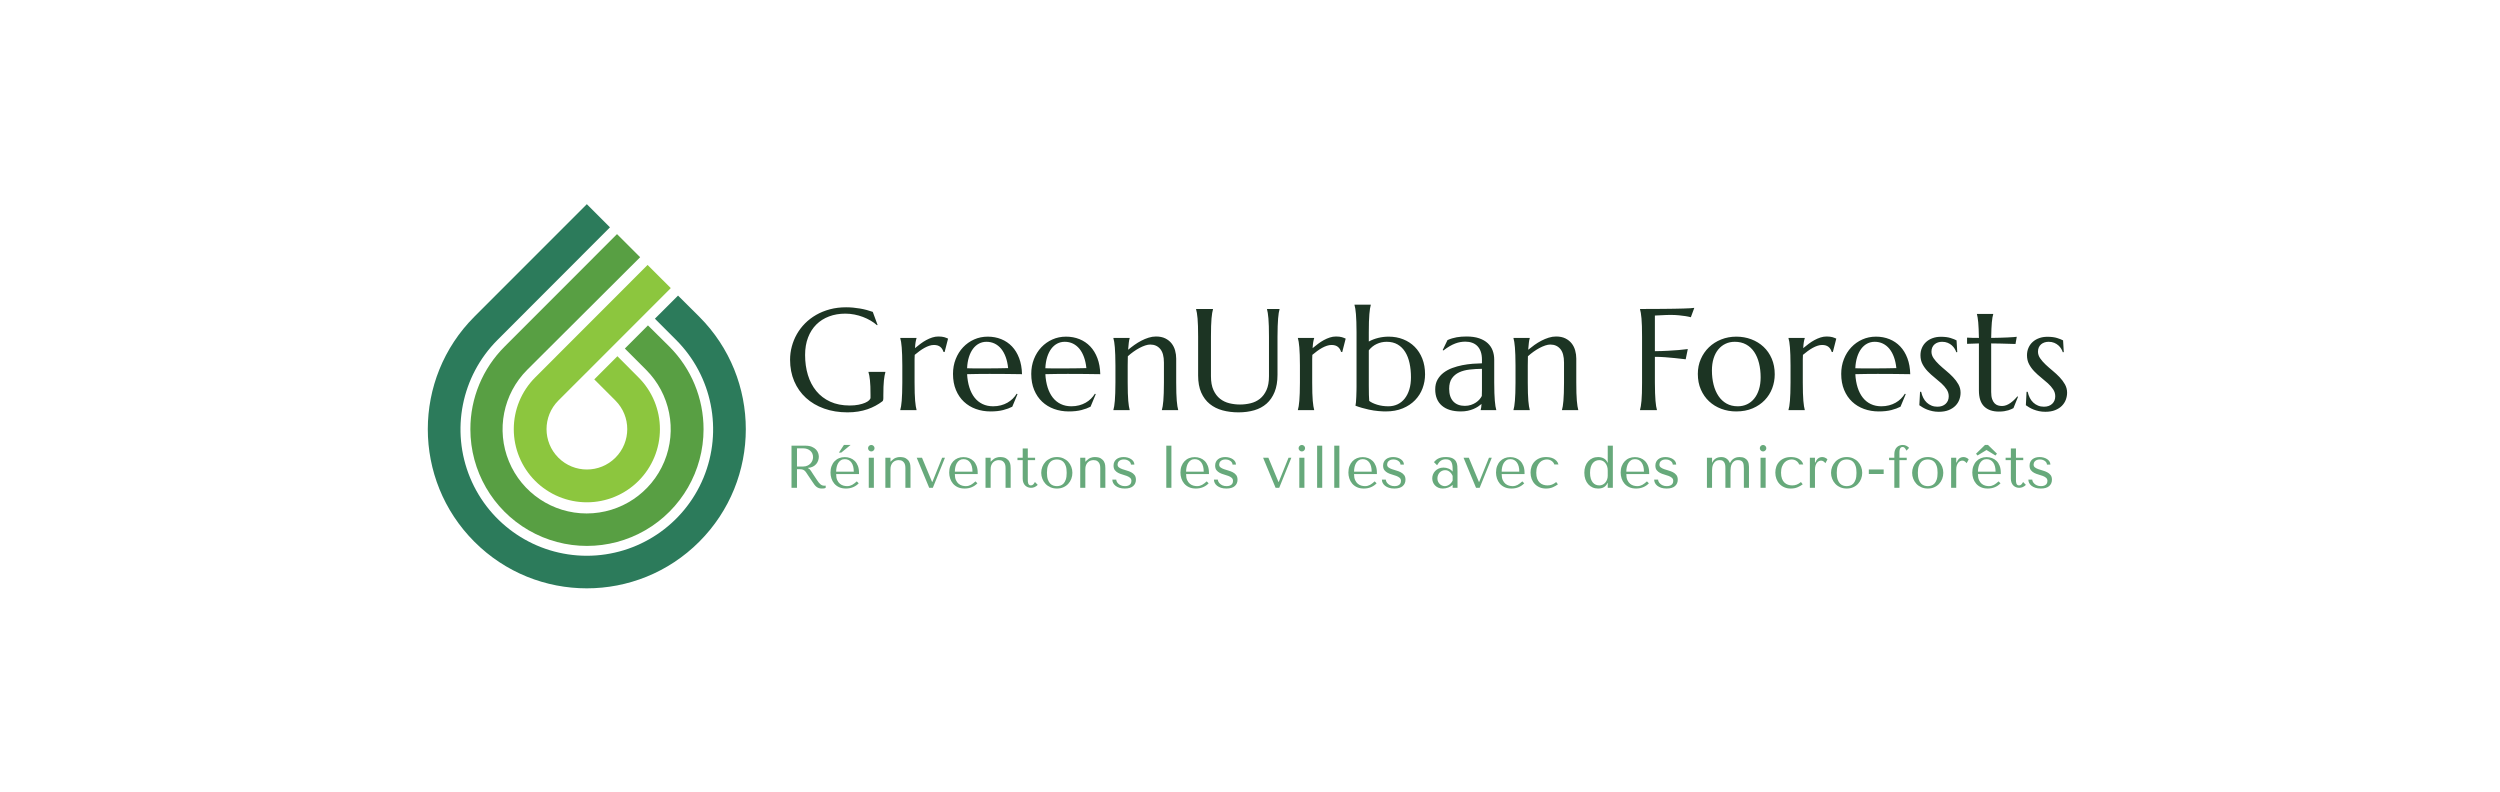 <?xml version="1.0" encoding="UTF-8"?>
<svg xmlns="http://www.w3.org/2000/svg" xmlns:xlink="http://www.w3.org/1999/xlink" width="1000px" height="317px" viewBox="0 0 1003 317" version="1.1">
<defs>
<clipPath id="clip1">
  <path d="M 171.645 81.438 L 299.211 81.438 L 299.211 235.562 L 171.645 235.562 Z M 171.645 81.438 "/>
</clipPath>
</defs>
<g id="surface1">
<g clip-path="url(#clip1)" clip-rule="nonzero">
<path style=" stroke:none;fill-rule:evenodd;fill:rgb(17.255%,48.235%,35.686%);fill-opacity:1;" d="M 280.539 126.578 C 305.449 151.512 305.449 191.934 280.535 216.867 C 255.621 241.801 215.23 241.801 190.32 216.867 C 165.406 191.934 165.406 151.512 190.316 126.578 L 235.438 81.438 L 244.719 90.73 L 199.602 135.902 C 185.102 150.406 180.762 172.227 188.605 191.18 C 196.449 210.137 214.93 222.496 235.426 222.496 C 255.926 222.496 274.406 210.137 282.25 191.18 C 290.094 172.227 285.754 150.406 271.254 135.902 L 262.746 127.387 L 272.027 118.113 Z M 280.539 126.578 "/>
</g>
<path style=" stroke:none;fill-rule:evenodd;fill:rgb(34.51%,62.353%,26.275%);fill-opacity:1;" d="M 268.555 138.586 C 277.344 147.375 282.273 159.301 282.266 171.734 C 282.266 188.457 273.348 203.914 258.879 212.273 C 244.406 220.637 226.574 220.637 212.102 212.273 C 197.633 203.914 188.715 188.457 188.715 171.734 C 188.691 159.297 193.633 147.363 202.441 138.586 L 247.543 93.449 L 256.828 102.719 L 211.527 147.879 C 201.871 157.527 198.977 172.051 204.195 184.672 C 209.414 197.293 221.719 205.523 235.363 205.523 C 249.012 205.523 261.312 197.293 266.531 184.672 C 271.75 172.051 268.855 157.527 259.203 147.879 L 250.691 139.359 L 259.957 130.07 Z M 268.555 138.586 "/>
<path style=" stroke:none;fill-rule:evenodd;fill:rgb(54.902%,77.647%,24.314%);fill-opacity:1;" d="M 256.18 150.957 C 261.688 156.457 264.773 163.93 264.762 171.715 C 264.762 179.496 261.672 186.953 256.176 192.457 C 250.68 197.957 243.227 201.047 235.453 201.047 C 227.68 201.051 220.219 197.961 214.719 192.461 C 209.219 186.961 206.129 179.496 206.129 171.715 C 206.125 163.93 209.211 156.461 214.711 150.957 L 259.812 105.816 L 269.113 115.109 L 235.473 148.777 L 229.734 154.504 L 223.996 160.246 C 217.688 166.582 217.699 176.832 224.02 183.148 C 230.344 189.469 240.586 189.469 246.906 183.148 C 253.227 176.832 253.238 166.582 246.934 160.246 L 238.422 151.73 L 247.707 142.441 Z M 256.18 150.957 "/>
<path style=" stroke:none;fill-rule:nonzero;fill:rgb(10.98%,20.392%,13.725%);fill-opacity:1;" d="M 354.398 159.328 C 354.398 159.535 354.375 159.75 354.328 159.977 C 354.281 160.203 354.172 160.395 354 160.543 C 353.152 161.188 352.234 161.777 351.242 162.312 C 350.254 162.852 349.184 163.316 348.035 163.715 C 346.883 164.109 345.645 164.418 344.312 164.633 C 342.984 164.852 341.555 164.961 340.027 164.961 C 336.598 164.961 333.469 164.457 330.641 163.445 C 327.809 162.438 325.383 161.008 323.355 159.156 C 321.328 157.309 319.758 155.086 318.645 152.492 C 317.535 149.895 316.977 147.012 316.977 143.844 C 316.977 142.051 317.207 140.285 317.672 138.551 C 318.133 136.812 318.805 135.16 319.691 133.594 C 320.578 132.027 321.672 130.59 322.973 129.277 C 324.273 127.965 325.762 126.828 327.43 125.867 C 329.098 124.906 330.938 124.156 332.945 123.617 C 334.953 123.078 337.125 122.809 339.465 122.809 C 340.367 122.809 341.293 122.852 342.234 122.938 C 343.18 123.023 344.113 123.145 345.035 123.305 C 345.961 123.465 346.852 123.66 347.707 123.887 C 348.566 124.113 349.383 124.367 350.156 124.648 L 352.078 129.887 L 351.852 130 C 351.117 129.34 350.27 128.727 349.305 128.16 C 348.344 127.594 347.316 127.102 346.223 126.688 C 345.129 126.273 343.984 125.945 342.785 125.711 C 341.59 125.477 340.379 125.359 339.152 125.359 C 336.777 125.359 334.598 125.73 332.617 126.477 C 330.641 127.223 328.938 128.301 327.512 129.719 C 326.09 131.133 324.98 132.867 324.191 134.926 C 323.398 136.984 323.004 139.324 323.004 141.945 C 323.004 144.832 323.379 147.512 324.133 149.984 C 324.887 152.457 326.008 154.598 327.5 156.41 C 328.988 158.223 330.852 159.645 333.086 160.672 C 335.32 161.699 337.926 162.215 340.906 162.215 C 342.227 162.215 343.406 162.109 344.441 161.902 C 345.48 161.695 346.355 161.438 347.07 161.125 C 347.789 160.812 348.332 160.473 348.699 160.105 C 349.066 159.738 349.25 159.402 349.25 159.102 L 349.25 157.996 C 349.25 156.676 349.23 155.535 349.195 154.57 C 349.156 153.609 349.098 152.773 349.023 152.066 C 348.949 151.359 348.863 150.75 348.77 150.238 C 348.676 149.73 348.562 149.258 348.43 148.824 L 348.43 148.711 L 355.219 148.711 L 355.219 148.824 C 355.105 149.223 354.996 149.688 354.895 150.227 C 354.789 150.766 354.699 151.402 354.625 152.137 C 354.547 152.871 354.492 153.734 354.453 154.727 C 354.418 155.719 354.398 156.863 354.398 158.168 L 354.398 159.328 M 362.008 146.164 C 362.008 144.559 361.984 143.16 361.934 141.961 C 361.887 140.762 361.832 139.727 361.766 138.859 C 361.699 137.992 361.613 137.266 361.512 136.68 C 361.406 136.094 361.301 135.605 361.188 135.207 L 361.188 135.094 L 367.719 135.094 L 367.719 135.207 C 367.57 135.645 367.441 136.172 367.336 136.793 C 367.234 137.418 367.152 138.219 367.098 139.199 C 367.797 138.613 368.52 138.039 369.273 137.473 C 370.031 136.906 370.801 136.406 371.594 135.973 C 372.387 135.539 373.191 135.191 374.012 134.926 C 374.832 134.66 375.656 134.527 376.488 134.527 C 376.996 134.527 377.441 134.555 377.816 134.602 C 378.195 134.648 378.535 134.715 378.836 134.797 C 379.137 134.883 379.41 134.977 379.656 135.082 C 379.902 135.184 380.137 135.285 380.363 135.379 L 378.977 140.785 L 378.496 140.672 C 378.27 139.84 377.844 139.176 377.223 138.676 C 376.602 138.176 375.754 137.926 374.676 137.926 C 374.094 137.926 373.48 138.031 372.84 138.238 C 372.199 138.445 371.547 138.734 370.887 139.102 C 370.227 139.469 369.566 139.895 368.906 140.375 C 368.246 140.855 367.605 141.359 366.984 141.891 C 366.945 142.438 366.926 143.031 366.926 143.672 C 366.926 144.312 366.926 144.992 366.926 145.711 L 366.926 153.016 C 366.926 154.617 366.945 156.02 366.984 157.219 C 367.023 158.418 367.078 159.449 367.152 160.316 C 367.23 161.188 367.312 161.914 367.41 162.496 C 367.504 163.082 367.605 163.574 367.719 163.969 L 367.719 164.082 L 361.188 164.082 L 361.188 163.969 C 361.301 163.574 361.406 163.082 361.512 162.496 C 361.613 161.914 361.699 161.188 361.766 160.316 C 361.832 159.449 361.887 158.418 361.934 157.219 C 361.984 156.02 362.008 154.617 362.008 153.016 L 362.008 146.164 M 397.391 164.594 C 395.297 164.594 393.336 164.262 391.508 163.602 C 389.676 162.941 388.086 161.973 386.727 160.699 C 385.367 159.426 384.301 157.852 383.516 155.973 C 382.734 154.094 382.344 151.949 382.344 149.531 C 382.344 147.398 382.699 145.422 383.418 143.602 C 384.133 141.781 385.125 140.199 386.387 138.859 C 387.652 137.52 389.125 136.473 390.812 135.719 C 392.5 134.965 394.324 134.586 396.285 134.586 C 398.23 134.586 400.031 134.922 401.688 135.59 C 403.348 136.262 404.785 137.234 406.004 138.508 C 407.219 139.781 408.18 141.355 408.887 143.234 C 409.594 145.113 409.977 147.25 410.031 149.645 C 407.902 149.609 405.773 149.578 403.641 149.562 C 401.512 149.543 399.293 149.531 396.992 149.531 C 395.352 149.531 393.754 149.543 392.199 149.562 C 390.645 149.578 389.242 149.609 388 149.645 C 388.113 151.609 388.418 153.383 388.918 154.969 C 389.418 156.551 390.105 157.906 390.984 159.031 C 391.859 160.152 392.926 161.016 394.18 161.621 C 395.434 162.223 396.852 162.527 398.438 162.527 C 399.531 162.527 400.562 162.398 401.535 162.145 C 402.504 161.891 403.387 161.535 404.18 161.082 C 404.969 160.629 405.676 160.098 406.301 159.484 C 406.922 158.871 407.449 158.203 407.883 157.488 L 408.223 157.656 L 406.129 162.695 C 405.113 163.223 403.895 163.672 402.48 164.039 C 401.066 164.406 399.371 164.594 397.391 164.594 M 393.629 147.324 C 395.516 147.324 397.402 147.32 399.301 147.309 C 401.195 147.301 402.914 147.27 404.461 147.211 C 404.293 145.57 403.973 144.098 403.5 142.797 C 403.027 141.492 402.426 140.391 401.688 139.484 C 400.953 138.578 400.086 137.879 399.086 137.387 C 398.086 136.898 396.984 136.652 395.777 136.652 C 394.684 136.652 393.68 136.895 392.766 137.375 C 391.852 137.855 391.055 138.551 390.375 139.453 C 389.695 140.359 389.148 141.469 388.734 142.781 C 388.32 144.094 388.074 145.59 388 147.27 C 388.848 147.305 389.742 147.324 390.688 147.324 C 391.629 147.324 392.609 147.324 393.629 147.324 M 428.785 164.594 C 426.691 164.594 424.73 164.262 422.902 163.602 C 421.074 162.941 419.48 161.973 418.121 160.699 C 416.766 159.426 415.695 157.852 414.91 155.973 C 414.129 154.094 413.738 151.949 413.738 149.531 C 413.738 147.398 414.098 145.422 414.812 143.602 C 415.531 141.781 416.52 140.199 417.781 138.859 C 419.047 137.52 420.523 136.473 422.211 135.719 C 423.898 134.965 425.723 134.586 427.684 134.586 C 429.625 134.586 431.426 134.922 433.086 135.59 C 434.742 136.262 436.184 137.234 437.398 138.508 C 438.613 139.781 439.574 141.355 440.281 143.234 C 440.988 145.113 441.371 147.25 441.43 149.645 C 439.297 149.609 437.168 149.578 435.035 149.562 C 432.906 149.543 430.691 149.531 428.391 149.531 C 426.75 149.531 425.152 149.543 423.594 149.562 C 422.039 149.578 420.641 149.609 419.395 149.645 C 419.508 151.609 419.816 153.383 420.312 154.969 C 420.812 156.551 421.504 157.906 422.379 159.031 C 423.258 160.152 424.32 161.016 425.574 161.621 C 426.828 162.223 428.25 162.527 429.832 162.527 C 430.926 162.527 431.957 162.398 432.93 162.145 C 433.898 161.891 434.781 161.535 435.574 161.082 C 436.367 160.629 437.074 160.098 437.695 159.484 C 438.316 158.871 438.844 158.203 439.277 157.488 L 439.617 157.656 L 437.527 162.695 C 436.508 163.223 435.289 163.672 433.875 164.039 C 432.461 164.406 430.766 164.594 428.785 164.594 M 425.023 147.324 C 426.91 147.324 428.801 147.32 430.695 147.309 C 432.59 147.301 434.309 147.27 435.855 147.211 C 435.688 145.57 435.367 144.098 434.895 142.797 C 434.422 141.492 433.82 140.391 433.086 139.484 C 432.348 138.578 431.48 137.879 430.484 137.387 C 429.484 136.898 428.379 136.652 427.172 136.652 C 426.078 136.652 425.074 136.895 424.16 137.375 C 423.246 137.855 422.449 138.551 421.77 139.453 C 421.094 140.359 420.547 141.469 420.129 142.781 C 419.715 144.094 419.469 145.59 419.395 147.27 C 420.242 147.305 421.141 147.324 422.082 147.324 C 423.023 147.324 424.004 147.324 425.023 147.324 M 466.969 145.004 C 466.969 142.512 466.469 140.68 465.469 139.512 C 464.473 138.34 463.133 137.758 461.453 137.758 C 460.852 137.758 460.172 137.883 459.418 138.137 C 458.664 138.395 457.891 138.734 457.098 139.156 C 456.305 139.582 455.516 140.078 454.723 140.645 C 453.93 141.211 453.184 141.812 452.488 142.457 L 452.43 146.164 L 452.43 153.016 C 452.43 154.617 452.449 156.02 452.488 157.219 C 452.527 158.418 452.582 159.449 452.656 160.316 C 452.734 161.188 452.816 161.914 452.91 162.496 C 453.008 163.082 453.109 163.574 453.223 163.969 L 453.223 164.082 L 446.691 164.082 L 446.691 163.969 C 446.801 163.574 446.91 163.082 447.016 162.496 C 447.117 161.914 447.203 161.188 447.27 160.316 C 447.336 159.449 447.391 158.418 447.438 157.219 C 447.484 156.02 447.512 154.617 447.512 153.016 L 447.512 146.164 C 447.512 144.559 447.484 143.16 447.438 141.961 C 447.391 140.762 447.336 139.727 447.27 138.859 C 447.203 137.992 447.117 137.266 447.016 136.68 C 446.91 136.094 446.801 135.605 446.691 135.207 L 446.691 135.094 L 453.223 135.094 L 453.223 135.207 C 453.074 135.68 452.953 136.281 452.871 137.008 C 452.785 137.734 452.695 138.68 452.602 139.852 C 453.375 139.211 454.207 138.566 455.105 137.926 C 456 137.285 456.93 136.715 457.891 136.215 C 458.852 135.715 459.832 135.309 460.832 134.996 C 461.832 134.684 462.812 134.527 463.773 134.527 C 465.242 134.527 466.492 134.785 467.52 135.293 C 468.547 135.805 469.387 136.473 470.039 137.305 C 470.688 138.133 471.16 139.082 471.453 140.148 C 471.746 141.215 471.891 142.297 471.891 143.391 L 471.891 153.016 C 471.891 154.617 471.91 156.02 471.949 157.219 C 471.984 158.418 472.043 159.449 472.117 160.316 C 472.191 161.188 472.277 161.914 472.371 162.496 C 472.465 163.082 472.57 163.574 472.684 163.969 L 472.684 164.082 L 466.148 164.082 L 466.148 163.969 C 466.262 163.574 466.371 163.082 466.473 162.496 C 466.578 161.914 466.664 161.188 466.73 160.316 C 466.797 159.449 466.852 158.418 466.898 157.219 C 466.945 156.02 466.969 154.617 466.969 153.016 L 466.969 145.004 M 509.113 134.586 C 509.113 132.98 509.094 131.582 509.055 130.383 C 509.02 129.184 508.961 128.145 508.887 127.27 C 508.812 126.391 508.727 125.66 508.633 125.074 C 508.539 124.488 508.434 124 508.32 123.602 L 508.32 123.488 L 513.355 123.488 L 513.355 123.602 C 513.242 124 513.133 124.488 513.031 125.074 C 512.926 125.66 512.844 126.391 512.777 127.27 C 512.711 128.145 512.652 129.184 512.605 130.383 C 512.559 131.582 512.535 132.98 512.535 134.586 L 512.535 149.871 C 512.535 152.57 512.148 154.875 511.375 156.777 C 510.602 158.684 509.527 160.246 508.152 161.465 C 506.773 162.68 505.125 163.566 503.203 164.125 C 501.277 164.684 499.176 164.961 496.895 164.961 C 494.613 164.961 492.488 164.695 490.516 164.168 C 488.547 163.641 486.828 162.785 485.367 161.605 C 483.906 160.426 482.762 158.898 481.934 157.02 C 481.102 155.141 480.688 152.855 480.688 150.156 L 480.688 134.586 C 480.688 132.98 480.668 131.582 480.629 130.383 C 480.594 129.184 480.535 128.145 480.461 127.27 C 480.387 126.391 480.297 125.66 480.191 125.074 C 480.09 124.488 479.98 124 479.867 123.602 L 479.867 123.488 L 486.656 123.488 L 486.656 123.602 C 486.543 124 486.434 124.488 486.328 125.074 C 486.227 125.66 486.137 126.391 486.062 127.27 C 485.984 128.145 485.93 129.184 485.891 130.383 C 485.855 131.582 485.836 132.98 485.836 134.586 L 485.836 150.465 C 485.836 152.711 486.168 154.566 486.84 156.027 C 487.508 157.492 488.391 158.652 489.484 159.512 C 490.578 160.371 491.82 160.969 493.219 161.309 C 494.613 161.648 496.035 161.816 497.488 161.816 C 498.941 161.816 500.363 161.648 501.758 161.309 C 503.156 160.969 504.395 160.371 505.48 159.512 C 506.562 158.652 507.441 157.492 508.109 156.027 C 508.777 154.566 509.113 152.711 509.113 150.465 L 509.113 134.586 M 521.531 146.164 C 521.531 144.559 521.508 143.16 521.461 141.961 C 521.41 140.762 521.355 139.727 521.289 138.859 C 521.223 137.992 521.137 137.266 521.035 136.68 C 520.93 136.094 520.824 135.605 520.711 135.207 L 520.711 135.094 L 527.242 135.094 L 527.242 135.207 C 527.094 135.645 526.965 136.172 526.863 136.793 C 526.758 137.418 526.676 138.219 526.621 139.199 C 527.32 138.613 528.043 138.039 528.801 137.473 C 529.555 136.906 530.328 136.406 531.117 135.973 C 531.91 135.539 532.715 135.191 533.535 134.926 C 534.355 134.66 535.184 134.527 536.012 134.527 C 536.52 134.527 536.965 134.555 537.34 134.602 C 537.719 134.648 538.059 134.715 538.359 134.797 C 538.66 134.883 538.934 134.977 539.18 135.082 C 539.426 135.184 539.66 135.285 539.887 135.379 L 538.5 140.785 L 538.02 140.672 C 537.793 139.84 537.367 139.176 536.746 138.676 C 536.125 138.176 535.277 137.926 534.203 137.926 C 533.617 137.926 533.004 138.031 532.363 138.238 C 531.723 138.445 531.07 138.734 530.41 139.102 C 529.75 139.469 529.09 139.895 528.43 140.375 C 527.77 140.855 527.129 141.359 526.508 141.891 C 526.469 142.438 526.453 143.031 526.453 143.672 C 526.453 144.312 526.453 144.992 526.453 145.711 L 526.453 153.016 C 526.453 154.617 526.469 156.02 526.508 157.219 C 526.547 158.418 526.602 159.449 526.676 160.316 C 526.754 161.188 526.84 161.914 526.934 162.496 C 527.027 163.082 527.129 163.574 527.242 163.969 L 527.242 164.082 L 520.711 164.082 L 520.711 163.969 C 520.824 163.574 520.93 163.082 521.035 162.496 C 521.137 161.914 521.223 161.188 521.289 160.316 C 521.355 159.449 521.41 158.418 521.461 157.219 C 521.508 156.02 521.531 154.617 521.531 153.016 L 521.531 146.164 M 549.164 136.539 C 550.352 135.898 551.625 135.41 552.98 135.082 C 554.34 134.75 555.727 134.586 557.141 134.586 C 559.234 134.586 561.172 134.941 562.953 135.648 C 564.734 136.355 566.277 137.359 567.578 138.664 C 568.879 139.965 569.895 141.551 570.633 143.418 C 571.367 145.285 571.734 147.383 571.734 149.703 C 571.734 151.645 571.398 153.516 570.73 155.309 C 570.062 157.102 569.062 158.684 567.73 160.062 C 566.402 161.441 564.754 162.539 562.781 163.359 C 560.812 164.18 558.527 164.594 555.922 164.594 C 555.621 164.594 555.223 164.582 554.723 164.562 C 554.223 164.543 553.672 164.508 553.066 164.449 C 552.465 164.395 551.824 164.32 551.145 164.223 C 550.465 164.129 549.805 164.008 549.164 163.855 C 548.258 163.648 547.348 163.418 546.434 163.164 C 545.52 162.906 544.648 162.621 543.816 162.301 C 543.895 162.016 543.961 161.539 544.016 160.871 C 544.074 160.199 544.113 159.477 544.145 158.703 C 544.172 157.93 544.195 157.172 544.215 156.426 C 544.234 155.68 544.242 155.082 544.242 154.629 L 544.242 132.832 C 544.242 131.227 544.219 129.824 544.172 128.629 C 544.125 127.43 544.066 126.395 544 125.527 C 543.938 124.66 543.852 123.934 543.746 123.348 C 543.645 122.762 543.535 122.273 543.422 121.875 L 543.422 121.762 L 549.957 121.762 L 549.957 121.875 C 549.844 122.273 549.738 122.762 549.645 123.348 C 549.551 123.934 549.465 124.66 549.391 125.527 C 549.316 126.395 549.258 127.43 549.219 128.629 C 549.184 129.824 549.164 131.227 549.164 132.832 L 549.164 136.539 M 549.164 154.176 C 549.164 155.703 549.18 156.969 549.207 157.969 C 549.234 158.969 549.277 159.77 549.332 160.375 C 550.125 160.977 551.199 161.488 552.559 161.902 C 553.914 162.316 555.406 162.527 557.027 162.527 C 558.367 162.527 559.59 162.262 560.703 161.734 C 561.816 161.203 562.77 160.441 563.559 159.441 C 564.352 158.441 564.969 157.223 565.414 155.789 C 565.855 154.355 566.078 152.73 566.078 150.918 C 566.078 148.883 565.891 146.988 565.512 145.242 C 565.137 143.496 564.551 141.988 563.758 140.715 C 562.965 139.441 561.957 138.445 560.73 137.727 C 559.508 137.012 558.047 136.652 556.348 136.652 C 554.914 136.652 553.574 136.945 552.332 137.531 C 551.086 138.113 550.031 138.965 549.164 140.078 L 549.164 154.176 M 575.809 155.73 C 575.809 154.242 576.113 152.949 576.727 151.855 C 577.34 150.758 578.156 149.824 579.172 149.051 C 580.191 148.277 581.352 147.648 582.652 147.168 C 583.953 146.688 585.301 146.309 586.695 146.035 C 588.094 145.762 589.469 145.574 590.828 145.469 C 592.184 145.367 593.43 145.305 594.559 145.285 L 594.559 143.844 C 594.559 142.598 594.398 141.52 594.078 140.617 C 593.758 139.711 593.305 138.961 592.723 138.363 C 592.137 137.77 591.434 137.328 590.613 137.035 C 589.793 136.742 588.895 136.594 587.914 136.594 C 587.234 136.594 586.566 136.652 585.906 136.766 C 585.246 136.879 584.562 137.066 583.855 137.332 C 583.148 137.598 582.402 137.953 581.621 138.406 C 580.836 138.859 579.992 139.438 579.09 140.133 L 578.805 139.965 L 580.73 135.973 C 581.352 135.691 581.965 135.457 582.566 135.281 C 583.172 135.102 583.785 134.953 584.406 134.84 C 585.027 134.727 585.664 134.648 586.316 134.602 C 586.965 134.555 587.648 134.527 588.367 134.527 C 590.344 134.527 592.039 134.77 593.441 135.25 C 594.848 135.73 595.996 136.395 596.895 137.234 C 597.789 138.074 598.445 139.055 598.859 140.176 C 599.273 141.301 599.48 142.504 599.48 143.785 L 599.48 153.016 C 599.48 154.617 599.504 156.02 599.551 157.219 C 599.598 158.418 599.656 159.449 599.723 160.316 C 599.789 161.188 599.871 161.914 599.977 162.496 C 600.082 163.082 600.188 163.574 600.301 163.969 L 600.301 164.082 L 594.051 164.082 L 594.051 163.969 C 594.145 163.668 594.215 163.328 594.262 162.949 C 594.309 162.574 594.352 162.121 594.391 161.59 C 593.996 161.93 593.527 162.281 592.992 162.641 C 592.453 162.996 591.84 163.324 591.152 163.617 C 590.465 163.906 589.699 164.145 588.859 164.324 C 588.023 164.504 587.102 164.594 586.102 164.594 C 582.82 164.594 580.285 163.824 578.496 162.285 C 576.703 160.746 575.809 158.562 575.809 155.73 M 594.559 147.496 C 592.844 147.512 591.195 147.613 589.609 147.793 C 588.027 147.969 586.625 148.344 585.41 148.91 C 584.195 149.477 583.223 150.281 582.496 151.328 C 581.77 152.379 581.406 153.77 581.406 155.504 C 581.406 157.73 581.965 159.43 583.078 160.602 C 584.188 161.77 585.727 162.355 587.688 162.355 C 588.594 162.355 589.418 162.227 590.16 161.973 C 590.906 161.719 591.566 161.398 592.141 161.012 C 592.719 160.625 593.203 160.199 593.598 159.738 C 593.996 159.273 594.297 158.828 594.504 158.395 C 594.543 157.676 594.559 156.879 594.559 156 C 594.559 155.125 594.559 154.129 594.559 153.016 L 594.559 147.496 M 627.484 145.004 C 627.484 142.512 626.984 140.68 625.984 139.512 C 624.984 138.34 623.645 137.758 621.969 137.758 C 621.363 137.758 620.684 137.883 619.93 138.137 C 619.176 138.395 618.402 138.734 617.613 139.156 C 616.82 139.582 616.027 140.078 615.234 140.645 C 614.445 141.211 613.699 141.812 613 142.457 L 612.945 146.164 L 612.945 153.016 C 612.945 154.617 612.965 156.02 613 157.219 C 613.039 158.418 613.098 159.449 613.172 160.316 C 613.246 161.188 613.332 161.914 613.426 162.496 C 613.52 163.082 613.625 163.574 613.738 163.969 L 613.738 164.082 L 607.203 164.082 L 607.203 163.969 C 607.316 163.574 607.426 163.082 607.527 162.496 C 607.633 161.914 607.719 161.188 607.781 160.316 C 607.848 159.449 607.906 158.418 607.953 157.219 C 608 156.02 608.023 154.617 608.023 153.016 L 608.023 146.164 C 608.023 144.559 608 143.16 607.953 141.961 C 607.906 140.762 607.848 139.727 607.781 138.859 C 607.719 137.992 607.633 137.266 607.527 136.68 C 607.426 136.094 607.316 135.605 607.203 135.207 L 607.203 135.094 L 613.738 135.094 L 613.738 135.207 C 613.586 135.68 613.469 136.281 613.383 137.008 C 613.297 137.734 613.207 138.68 613.113 139.852 C 613.887 139.211 614.723 138.566 615.617 137.926 C 616.512 137.285 617.441 136.715 618.402 136.215 C 619.367 135.715 620.348 135.309 621.344 134.996 C 622.344 134.684 623.324 134.527 624.285 134.527 C 625.758 134.527 627.008 134.785 628.035 135.293 C 629.062 135.805 629.902 136.473 630.551 137.305 C 631.203 138.133 631.672 139.082 631.965 140.148 C 632.258 141.215 632.406 142.297 632.406 143.391 L 632.406 153.016 C 632.406 154.617 632.422 156.02 632.461 157.219 C 632.5 158.418 632.555 159.449 632.629 160.316 C 632.707 161.188 632.793 161.914 632.887 162.496 C 632.98 163.082 633.082 163.574 633.195 163.969 L 633.195 164.082 L 626.664 164.082 L 626.664 163.969 C 626.777 163.574 626.883 163.082 626.988 162.496 C 627.09 161.914 627.176 161.188 627.242 160.316 C 627.309 159.449 627.363 158.418 627.414 157.219 C 627.461 156.02 627.484 154.617 627.484 153.016 L 627.484 145.004 M 663.941 153.016 C 663.941 154.617 663.965 156.02 664.012 157.219 C 664.059 158.418 664.117 159.449 664.184 160.316 C 664.246 161.188 664.332 161.914 664.438 162.496 C 664.539 163.082 664.648 163.574 664.762 163.969 L 664.762 164.082 L 657.973 164.082 L 657.973 163.969 C 658.086 163.574 658.195 163.082 658.297 162.496 C 658.402 161.914 658.492 161.188 658.566 160.316 C 658.645 159.449 658.699 158.418 658.738 157.219 C 658.773 156.02 658.793 154.617 658.793 153.016 L 658.793 134.586 C 658.793 132.98 658.773 131.582 658.738 130.383 C 658.699 129.184 658.645 128.145 658.566 127.27 C 658.492 126.391 658.402 125.66 658.297 125.074 C 658.195 124.488 658.086 124 657.973 123.602 L 657.973 123.488 C 659.539 123.488 661.121 123.484 662.727 123.477 C 664.328 123.465 665.883 123.457 667.391 123.445 C 668.902 123.438 670.332 123.418 671.691 123.391 C 673.051 123.363 674.273 123.332 675.367 123.305 C 676.461 123.277 677.387 123.238 678.141 123.191 C 678.895 123.145 679.434 123.094 679.754 123.035 L 678.367 126.801 C 677.746 126.633 677.02 126.48 676.188 126.348 C 675.473 126.234 674.602 126.125 673.574 126.023 C 672.543 125.918 671.363 125.867 670.023 125.867 C 669.57 125.867 669.004 125.883 668.324 125.91 C 667.648 125.938 666.977 125.973 666.316 126.008 C 665.562 126.047 664.77 126.086 663.941 126.121 L 663.941 140.418 C 665.883 140.398 667.664 140.34 669.289 140.246 C 670.91 140.152 672.305 140.059 673.473 139.965 C 674.832 139.852 676.059 139.719 677.148 139.566 L 676.301 143.672 C 674.887 143.504 673.453 143.344 672.004 143.191 C 670.758 143.059 669.418 142.941 667.984 142.836 C 666.555 142.734 665.203 142.684 663.941 142.684 L 663.941 153.016 M 681.168 149.531 C 681.168 147.398 681.562 145.422 682.355 143.602 C 683.148 141.781 684.234 140.199 685.621 138.859 C 687.008 137.52 688.645 136.473 690.527 135.719 C 692.414 134.965 694.441 134.586 696.609 134.586 C 698.742 134.586 700.746 134.941 702.621 135.648 C 704.496 136.355 706.133 137.359 707.527 138.664 C 708.922 139.965 710.02 141.551 710.824 143.418 C 711.625 145.285 712.023 147.383 712.023 149.703 C 712.023 151.645 711.684 153.516 711.008 155.309 C 710.328 157.102 709.328 158.684 708.008 160.062 C 706.688 161.441 705.07 162.539 703.156 163.359 C 701.242 164.18 699.043 164.594 696.555 164.594 C 694.441 164.594 692.453 164.242 690.586 163.543 C 688.719 162.848 687.086 161.848 685.691 160.543 C 684.297 159.242 683.195 157.66 682.383 155.801 C 681.57 153.945 681.168 151.855 681.168 149.531 M 697.203 162.527 C 698.543 162.527 699.773 162.262 700.895 161.734 C 702.016 161.203 702.984 160.441 703.793 159.441 C 704.605 158.441 705.238 157.223 705.688 155.789 C 706.141 154.355 706.367 152.73 706.367 150.918 C 706.367 148.883 706.152 146.988 705.719 145.242 C 705.285 143.496 704.637 141.988 703.781 140.715 C 702.922 139.441 701.844 138.445 700.543 137.727 C 699.242 137.012 697.723 136.652 695.988 136.652 C 694.648 136.652 693.422 136.91 692.312 137.43 C 691.199 137.949 690.23 138.699 689.41 139.68 C 688.59 140.664 687.953 141.867 687.504 143.289 C 687.051 144.715 686.824 146.332 686.824 148.145 C 686.824 150.184 687.047 152.078 687.488 153.836 C 687.93 155.59 688.586 157.113 689.453 158.406 C 690.32 159.699 691.402 160.711 692.691 161.438 C 693.984 162.164 695.488 162.527 697.203 162.527 M 718.359 146.164 C 718.359 144.559 718.336 143.16 718.289 141.961 C 718.242 140.762 718.188 139.727 718.121 138.859 C 718.055 137.992 717.969 137.266 717.867 136.68 C 717.762 136.094 717.652 135.605 717.539 135.207 L 717.539 135.094 L 724.074 135.094 L 724.074 135.207 C 723.922 135.645 723.797 136.172 723.691 136.793 C 723.59 137.418 723.508 138.219 723.453 139.199 C 724.148 138.613 724.875 138.039 725.629 137.473 C 726.383 136.906 727.156 136.406 727.949 135.973 C 728.742 135.539 729.547 135.191 730.367 134.926 C 731.188 134.66 732.012 134.527 732.844 134.527 C 733.352 134.527 733.793 134.555 734.172 134.602 C 734.547 134.648 734.887 134.715 735.191 134.797 C 735.492 134.883 735.766 134.977 736.012 135.082 C 736.254 135.184 736.492 135.285 736.719 135.379 L 735.332 140.785 L 734.852 140.672 C 734.625 139.84 734.199 139.176 733.578 138.676 C 732.957 138.176 732.105 137.926 731.031 137.926 C 730.449 137.926 729.836 138.031 729.195 138.238 C 728.551 138.445 727.902 138.734 727.242 139.102 C 726.582 139.469 725.922 139.895 725.262 140.375 C 724.602 140.855 723.961 141.359 723.34 141.891 C 723.301 142.438 723.281 143.031 723.281 143.672 C 723.281 144.312 723.281 144.992 723.281 145.711 L 723.281 153.016 C 723.281 154.617 723.301 156.02 723.34 157.219 C 723.375 158.418 723.434 159.449 723.508 160.316 C 723.582 161.188 723.668 161.914 723.762 162.496 C 723.855 163.082 723.961 163.574 724.074 163.969 L 724.074 164.082 L 717.539 164.082 L 717.539 163.969 C 717.652 163.574 717.762 163.082 717.867 162.496 C 717.969 161.914 718.055 161.188 718.121 160.316 C 718.188 159.449 718.242 158.418 718.289 157.219 C 718.336 156.02 718.359 154.617 718.359 153.016 L 718.359 146.164 M 753.746 164.594 C 751.652 164.594 749.691 164.262 747.859 163.602 C 746.031 162.941 744.438 161.973 743.082 160.699 C 741.723 159.426 740.652 157.852 739.871 155.973 C 739.09 154.094 738.695 151.949 738.695 149.531 C 738.695 147.398 739.055 145.422 739.773 143.602 C 740.488 141.781 741.477 140.199 742.742 138.859 C 744.004 137.52 745.48 136.473 747.168 135.719 C 748.855 134.965 750.68 134.586 752.641 134.586 C 754.582 134.586 756.383 134.922 758.043 135.59 C 759.703 136.262 761.141 137.234 762.355 138.508 C 763.574 139.781 764.535 141.355 765.242 143.234 C 765.949 145.113 766.332 147.25 766.387 149.645 C 764.258 149.609 762.125 149.578 759.996 149.562 C 757.863 149.543 755.648 149.531 753.348 149.531 C 751.707 149.531 750.109 149.543 748.555 149.562 C 747 149.578 745.598 149.609 744.355 149.645 C 744.469 151.609 744.773 153.383 745.273 154.969 C 745.773 156.551 746.461 157.906 747.34 159.031 C 748.215 160.152 749.281 161.016 750.535 161.621 C 751.789 162.223 753.207 162.527 754.789 162.527 C 755.883 162.527 756.918 162.398 757.887 162.145 C 758.859 161.891 759.742 161.535 760.531 161.082 C 761.324 160.629 762.031 160.098 762.652 159.484 C 763.277 158.871 763.805 158.203 764.238 157.488 L 764.578 157.656 L 762.484 162.695 C 761.465 163.223 760.25 163.672 758.836 164.039 C 757.422 164.406 755.723 164.594 753.746 164.594 M 749.984 147.324 C 751.867 147.324 753.758 147.32 755.652 147.309 C 757.547 147.301 759.27 147.27 760.816 147.211 C 760.645 145.57 760.324 144.098 759.855 142.797 C 759.383 141.492 758.777 140.391 758.043 139.484 C 757.309 138.578 756.441 137.879 755.441 137.387 C 754.441 136.898 753.34 136.652 752.133 136.652 C 751.039 136.652 750.035 136.895 749.121 137.375 C 748.207 137.855 747.41 138.551 746.73 139.453 C 746.051 140.359 745.504 141.469 745.09 142.781 C 744.676 144.094 744.43 145.59 744.355 147.27 C 745.203 147.305 746.098 147.324 747.039 147.324 C 747.984 147.324 748.965 147.324 749.984 147.324 M 785.254 140.785 L 784.855 140.844 C 784.727 140.406 784.512 139.945 784.219 139.453 C 783.93 138.965 783.551 138.512 783.09 138.098 C 782.629 137.68 782.07 137.336 781.422 137.062 C 780.77 136.789 780.02 136.652 779.172 136.652 C 778.586 136.652 778.035 136.738 777.516 136.906 C 777 137.078 776.547 137.328 776.16 137.656 C 775.773 137.988 775.465 138.398 775.242 138.887 C 775.016 139.379 774.902 139.953 774.902 140.617 C 774.902 141.539 775.188 142.422 775.762 143.262 C 776.34 144.102 777.059 144.934 777.926 145.754 C 778.793 146.574 779.734 147.398 780.742 148.23 C 781.75 149.059 782.688 149.93 783.555 150.836 C 784.422 151.742 785.145 152.707 785.719 153.734 C 786.293 154.766 786.582 155.875 786.582 157.062 C 786.582 158.023 786.414 158.965 786.074 159.879 C 785.734 160.793 785.211 161.609 784.504 162.328 C 783.797 163.043 782.891 163.625 781.789 164.07 C 780.684 164.512 779.371 164.734 777.844 164.734 C 776.938 164.734 776.094 164.648 775.312 164.48 C 774.527 164.309 773.812 164.098 773.16 163.844 C 772.512 163.586 771.926 163.305 771.406 162.992 C 770.891 162.68 770.434 162.383 770.035 162.102 L 770.32 156.723 L 770.77 156.723 C 770.961 157.609 771.242 158.422 771.621 159.156 C 771.996 159.895 772.465 160.52 773.02 161.039 C 773.578 161.559 774.211 161.965 774.93 162.258 C 775.645 162.551 776.43 162.695 777.277 162.695 C 778.672 162.695 779.781 162.309 780.602 161.535 C 781.422 160.762 781.832 159.75 781.832 158.508 C 781.832 157.504 781.551 156.586 780.996 155.746 C 780.441 154.906 779.738 154.098 778.891 153.324 C 778.039 152.551 777.129 151.777 776.16 151.004 C 775.188 150.23 774.277 149.406 773.43 148.527 C 772.582 147.648 771.879 146.688 771.324 145.641 C 770.766 144.594 770.488 143.398 770.488 142.059 C 770.488 140.965 770.691 139.961 771.098 139.043 C 771.504 138.129 772.066 137.348 772.793 136.695 C 773.52 136.043 774.383 135.539 775.383 135.18 C 776.383 134.82 777.477 134.641 778.664 134.641 C 780.227 134.641 781.535 134.809 782.582 135.137 C 783.625 135.469 784.422 135.785 784.969 136.086 L 785.254 140.785 M 803.215 162.414 C 803.781 162.414 804.34 162.309 804.898 162.102 C 805.453 161.895 805.988 161.609 806.508 161.25 C 807.027 160.895 807.527 160.484 808.008 160.02 C 808.488 159.559 808.938 159.07 809.352 158.562 L 809.633 158.703 L 807.797 163.262 C 807.57 163.375 807.293 163.512 806.961 163.672 C 806.633 163.832 806.234 163.984 805.773 164.125 C 805.312 164.266 804.77 164.391 804.148 164.492 C 803.523 164.598 802.789 164.648 801.941 164.648 C 799.414 164.648 797.449 163.965 796.043 162.598 C 794.641 161.227 793.938 159.09 793.938 156.184 L 793.938 137.305 L 789.184 137.473 L 789.184 134.98 C 789.77 135.02 790.469 135.047 791.277 135.066 C 792.09 135.086 792.977 135.094 793.938 135.094 C 793.918 133.754 793.883 132.57 793.836 131.543 C 793.789 130.516 793.734 129.617 793.668 128.852 C 793.602 128.09 793.523 127.441 793.426 126.914 C 793.332 126.387 793.238 125.941 793.145 125.582 L 793.145 125.469 L 799.68 125.469 L 799.68 125.582 C 799.566 125.941 799.461 126.387 799.367 126.914 C 799.273 127.441 799.191 128.086 799.125 128.84 C 799.059 129.594 799.004 130.484 798.957 131.516 C 798.91 132.543 798.875 133.738 798.859 135.094 C 800.047 135.078 801.211 135.055 802.352 135.023 C 803.492 134.996 804.527 134.957 805.461 134.91 C 806.395 134.863 807.188 134.816 807.84 134.77 C 808.488 134.723 808.918 134.68 809.125 134.641 L 808.617 137.531 C 807.652 137.512 806.645 137.484 805.59 137.445 C 804.684 137.406 803.648 137.379 802.477 137.359 C 801.309 137.34 800.102 137.32 798.859 137.305 L 798.859 156.777 C 798.859 157.949 798.984 158.898 799.238 159.625 C 799.496 160.352 799.824 160.922 800.23 161.336 C 800.637 161.75 801.098 162.035 801.617 162.188 C 802.133 162.336 802.668 162.414 803.215 162.414 M 827.992 140.785 L 827.594 140.844 C 827.461 140.406 827.25 139.945 826.957 139.453 C 826.668 138.965 826.289 138.512 825.828 138.098 C 825.363 137.68 824.809 137.336 824.156 137.062 C 823.508 136.789 822.758 136.652 821.91 136.652 C 821.324 136.652 820.773 136.738 820.254 136.906 C 819.738 137.078 819.285 137.328 818.898 137.656 C 818.512 137.988 818.203 138.398 817.977 138.887 C 817.75 139.379 817.637 139.953 817.637 140.617 C 817.637 141.539 817.926 142.422 818.5 143.262 C 819.078 144.102 819.797 144.934 820.664 145.754 C 821.531 146.574 822.469 147.398 823.48 148.23 C 824.488 149.059 825.426 149.93 826.293 150.836 C 827.16 151.742 827.883 152.707 828.457 153.734 C 829.031 154.766 829.32 155.875 829.32 157.062 C 829.32 158.023 829.148 158.965 828.812 159.879 C 828.473 160.793 827.949 161.609 827.242 162.328 C 826.535 163.043 825.629 163.625 824.527 164.07 C 823.422 164.512 822.109 164.734 820.582 164.734 C 819.676 164.734 818.832 164.648 818.047 164.48 C 817.266 164.309 816.551 164.098 815.898 163.844 C 815.25 163.586 814.664 163.305 814.145 162.992 C 813.629 162.68 813.168 162.383 812.773 162.102 L 813.055 156.723 L 813.508 156.723 C 813.699 157.609 813.98 158.422 814.359 159.156 C 814.734 159.895 815.203 160.52 815.758 161.039 C 816.312 161.559 816.949 161.965 817.668 162.258 C 818.383 162.551 819.164 162.695 820.016 162.695 C 821.41 162.695 822.52 162.309 823.34 161.535 C 824.156 160.762 824.566 159.75 824.566 158.508 C 824.566 157.504 824.289 156.586 823.734 155.746 C 823.176 154.906 822.477 154.098 821.625 153.324 C 820.777 152.551 819.867 151.777 818.898 151.004 C 817.926 150.23 817.016 149.406 816.168 148.527 C 815.32 147.648 814.617 146.688 814.062 145.641 C 813.504 144.594 813.227 143.398 813.227 142.059 C 813.227 140.965 813.43 139.961 813.836 139.043 C 814.238 138.129 814.805 137.348 815.531 136.695 C 816.258 136.043 817.121 135.539 818.121 135.18 C 819.117 134.82 820.211 134.641 821.402 134.641 C 822.965 134.641 824.27 134.809 825.316 135.137 C 826.363 135.469 827.16 135.785 827.707 136.086 L 827.992 140.785 "/>
<path style=" stroke:none;fill-rule:nonzero;fill:rgb(40.392%,66.275%,48.235%);fill-opacity:1;" d="M 317.555 178.328 L 317.555 195.238 L 319.75 195.238 L 319.75 187.773 L 320.812 187.773 C 321.262 187.773 321.637 187.812 321.934 187.895 C 322.234 187.977 322.504 188.113 322.742 188.305 C 322.984 188.5 323.211 188.746 323.418 189.055 C 323.629 189.359 323.879 189.738 324.168 190.188 L 326.074 193.016 C 326.316 193.387 326.555 193.723 326.785 194.031 C 327.02 194.336 327.273 194.598 327.547 194.816 C 327.82 195.031 328.129 195.207 328.477 195.336 C 328.82 195.465 329.238 195.527 329.719 195.527 C 330.074 195.527 330.363 195.512 330.59 195.48 C 330.812 195.445 331.039 195.367 331.266 195.238 L 331.266 194.344 C 331.184 194.359 331.102 194.371 331.023 194.379 C 330.941 194.387 330.863 194.391 330.781 194.391 C 330.441 194.391 330.145 194.344 329.887 194.246 C 329.629 194.152 329.391 194.008 329.164 193.824 C 328.938 193.641 328.723 193.414 328.512 193.148 C 328.305 192.883 328.086 192.582 327.859 192.242 C 327.184 191.262 326.66 190.477 326.293 189.887 C 325.922 189.301 325.629 188.844 325.41 188.523 C 325.195 188.199 325.016 187.965 324.879 187.82 C 324.742 187.676 324.578 187.555 324.387 187.461 L 324.145 187.34 L 324.145 187.242 C 324.918 187.195 325.578 187.023 326.137 186.734 C 326.691 186.445 327.145 186.082 327.5 185.648 C 327.852 185.215 328.109 184.742 328.27 184.234 C 328.434 183.727 328.512 183.23 328.512 182.75 C 328.512 182.312 328.43 181.84 328.258 181.324 C 328.09 180.809 327.801 180.328 327.391 179.887 C 326.98 179.445 326.422 179.074 325.711 178.773 C 325.004 178.477 324.113 178.328 323.035 178.328 L 317.555 178.328 M 319.75 179.391 L 322.188 179.391 C 322.801 179.391 323.352 179.48 323.844 179.656 C 324.332 179.836 324.754 180.078 325.109 180.395 C 325.465 180.707 325.734 181.082 325.918 181.516 C 326.102 181.953 326.195 182.426 326.195 182.941 C 326.195 183.379 326.109 183.816 325.941 184.258 C 325.773 184.703 325.52 185.105 325.18 185.465 C 324.844 185.828 324.43 186.121 323.938 186.348 C 323.449 186.574 322.879 186.688 322.238 186.688 L 319.75 186.688 L 319.75 179.391 M 344.637 189.73 L 344.637 189.223 C 344.637 188.145 344.484 187.211 344.176 186.422 C 343.871 185.633 343.457 184.98 342.934 184.465 C 342.41 183.949 341.805 183.562 341.113 183.305 C 340.418 183.047 339.688 182.918 338.914 182.918 C 338.094 182.918 337.34 183.059 336.648 183.34 C 335.953 183.621 335.352 184.035 334.836 184.574 C 334.32 185.113 333.918 185.766 333.629 186.531 C 333.34 187.293 333.195 188.16 333.195 189.125 C 333.195 189.93 333.32 190.715 333.57 191.48 C 333.82 192.246 334.195 192.93 334.703 193.535 C 335.211 194.137 335.855 194.621 336.633 194.984 C 337.414 195.348 338.336 195.527 339.398 195.527 C 340.43 195.527 341.379 195.348 342.246 194.984 C 343.113 194.621 343.871 194.102 344.516 193.426 L 343.742 192.652 C 343.406 192.941 343.086 193.207 342.789 193.449 C 342.492 193.691 342.191 193.895 341.883 194.055 C 341.578 194.215 341.262 194.34 340.93 194.43 C 340.602 194.516 340.234 194.562 339.832 194.562 C 339.383 194.562 338.902 194.492 338.395 194.355 C 337.891 194.219 337.418 193.973 336.984 193.621 C 336.551 193.266 336.188 192.773 335.898 192.145 C 335.609 191.52 335.465 190.711 335.465 189.73 L 344.637 189.73 M 335.465 188.766 C 335.465 188.121 335.531 187.496 335.668 186.891 C 335.805 186.289 336.016 185.754 336.297 185.285 C 336.578 184.816 336.938 184.445 337.371 184.164 C 337.805 183.879 338.32 183.738 338.914 183.738 C 340.059 183.738 340.945 184.188 341.582 185.078 C 342.219 185.973 342.535 187.203 342.535 188.766 L 335.465 188.766 M 338.578 178.039 L 341.258 178.039 L 337.516 181.105 L 336.574 181.105 L 338.578 178.039 M 348.547 183.16 L 348.547 195.238 L 350.598 195.238 L 350.598 183.16 L 348.547 183.16 M 348.254 179.344 C 348.254 179.699 348.383 180.004 348.641 180.262 C 348.898 180.52 349.203 180.648 349.559 180.648 C 349.914 180.648 350.219 180.52 350.477 180.262 C 350.734 180.004 350.863 179.699 350.863 179.344 C 350.863 178.988 350.734 178.684 350.477 178.426 C 350.219 178.168 349.914 178.039 349.559 178.039 C 349.203 178.039 348.898 178.168 348.641 178.426 C 348.383 178.684 348.254 178.988 348.254 179.344 M 365.293 195.238 L 365.293 187.41 C 365.293 187.121 365.27 186.723 365.223 186.215 C 365.176 185.707 365.016 185.207 364.75 184.719 C 364.488 184.227 364.062 183.801 363.484 183.438 C 362.906 183.074 362.086 182.895 361.023 182.895 C 360.555 182.879 360.035 182.969 359.453 183.172 C 358.875 183.371 358.305 183.754 357.742 184.32 L 357.355 184.707 L 357.258 184.707 L 357.258 183.16 L 355.207 183.16 L 355.207 195.238 L 357.258 195.238 L 357.258 187.773 C 357.258 187.145 357.348 186.605 357.523 186.156 C 357.699 185.703 357.941 185.324 358.246 185.02 C 358.555 184.715 358.902 184.488 359.297 184.344 C 359.691 184.199 360.098 184.125 360.516 184.125 C 361.191 184.125 361.715 184.258 362.086 184.523 C 362.453 184.789 362.723 185.102 362.895 185.453 C 363.062 185.809 363.164 186.164 363.195 186.516 C 363.227 186.871 363.242 187.129 363.242 187.289 L 363.242 195.238 L 365.293 195.238 M 367.781 183.16 L 372.801 195.238 L 374.25 195.238 L 379.125 183.16 L 377.992 183.16 L 374.082 192.848 L 373.934 192.848 L 369.906 183.16 L 367.781 183.16 M 392.254 189.73 L 392.254 189.223 C 392.254 188.145 392.102 187.211 391.797 186.422 C 391.492 185.633 391.078 184.98 390.555 184.465 C 390.031 183.949 389.422 183.562 388.73 183.305 C 388.039 183.047 387.309 182.918 386.535 182.918 C 385.715 182.918 384.957 183.059 384.266 183.34 C 383.574 183.621 382.969 184.035 382.457 184.574 C 381.941 185.113 381.539 185.766 381.25 186.531 C 380.961 187.293 380.812 188.16 380.812 189.125 C 380.812 189.93 380.938 190.715 381.188 191.48 C 381.438 192.246 381.816 192.93 382.324 193.535 C 382.828 194.137 383.473 194.621 384.254 194.984 C 385.035 195.348 385.957 195.527 387.016 195.527 C 388.047 195.527 388.996 195.348 389.867 194.984 C 390.734 194.621 391.492 194.102 392.133 193.426 L 391.363 192.652 C 391.023 192.941 390.707 193.207 390.41 193.449 C 390.109 193.691 389.809 193.895 389.504 194.055 C 389.199 194.215 388.879 194.34 388.551 194.43 C 388.219 194.516 387.855 194.562 387.453 194.562 C 387 194.562 386.523 194.492 386.016 194.355 C 385.508 194.219 385.039 193.973 384.605 193.621 C 384.168 193.266 383.809 192.773 383.52 192.145 C 383.227 191.52 383.082 190.711 383.082 189.73 L 392.254 189.73 M 383.082 188.766 C 383.082 188.121 383.152 187.496 383.289 186.891 C 383.426 186.289 383.633 185.754 383.914 185.285 C 384.199 184.816 384.555 184.445 384.988 184.164 C 385.426 183.879 385.938 183.738 386.535 183.738 C 387.676 183.738 388.566 184.188 389.203 185.078 C 389.836 185.973 390.156 187.203 390.156 188.766 L 383.082 188.766 M 405.48 195.238 L 405.48 187.41 C 405.48 187.121 405.457 186.723 405.41 186.215 C 405.359 185.707 405.203 185.207 404.938 184.719 C 404.672 184.227 404.25 183.801 403.672 183.438 C 403.09 183.074 402.27 182.895 401.207 182.895 C 400.742 182.879 400.219 182.969 399.641 183.172 C 399.062 183.371 398.488 183.754 397.926 184.32 L 397.539 184.707 L 397.445 184.707 L 397.445 183.16 L 395.391 183.16 L 395.391 195.238 L 397.445 195.238 L 397.445 187.773 C 397.445 187.145 397.531 186.605 397.707 186.156 C 397.887 185.703 398.129 185.324 398.434 185.02 C 398.738 184.715 399.09 184.488 399.484 184.344 C 399.879 184.199 400.285 184.125 400.703 184.125 C 401.379 184.125 401.902 184.258 402.27 184.523 C 402.641 184.789 402.91 185.102 403.078 185.453 C 403.25 185.809 403.348 186.164 403.383 186.516 C 403.414 186.871 403.43 187.129 403.43 187.289 L 403.43 195.238 L 405.48 195.238 M 408.207 184.125 L 408.207 183.16 L 410.309 183.16 L 410.309 179.441 L 412.359 179.441 L 412.359 183.16 L 415.281 183.16 L 415.281 184.125 L 412.359 184.125 L 412.359 192.145 C 412.359 192.34 412.367 192.559 412.383 192.809 C 412.398 193.059 412.449 193.293 412.527 193.512 C 412.609 193.727 412.734 193.91 412.902 194.055 C 413.07 194.199 413.309 194.27 413.613 194.27 C 414 194.27 414.324 194.125 414.578 193.836 C 414.836 193.547 415.047 193.234 415.207 192.895 L 416.34 194.055 C 415.555 194.844 414.66 195.238 413.664 195.238 C 413.246 195.238 412.836 195.164 412.434 195.02 C 412.031 194.875 411.672 194.652 411.359 194.355 C 411.043 194.059 410.789 193.676 410.598 193.207 C 410.406 192.742 410.309 192.195 410.309 191.566 L 410.309 184.125 L 408.207 184.125 M 430.242 189.223 C 430.242 190.059 430.098 190.863 429.809 191.625 C 429.52 192.391 429.105 193.062 428.566 193.645 C 428.027 194.223 427.375 194.684 426.613 195.02 C 425.848 195.359 424.992 195.527 424.043 195.527 C 423.074 195.527 422.203 195.355 421.422 195.008 C 420.641 194.66 419.98 194.199 419.441 193.621 C 418.902 193.039 418.484 192.367 418.188 191.602 C 417.891 190.836 417.742 190.043 417.742 189.223 C 417.742 188.387 417.891 187.586 418.188 186.82 C 418.484 186.055 418.902 185.383 419.441 184.801 C 419.98 184.223 420.641 183.758 421.422 183.414 C 422.203 183.066 423.074 182.895 424.043 182.895 C 424.992 182.895 425.848 183.066 426.613 183.414 C 427.375 183.758 428.027 184.223 428.566 184.801 C 429.105 185.383 429.52 186.055 429.809 186.82 C 430.098 187.586 430.242 188.387 430.242 189.223 M 427.953 189.223 C 427.953 188.094 427.832 187.18 427.59 186.48 C 427.348 185.781 427.035 185.238 426.648 184.852 C 426.262 184.465 425.836 184.203 425.367 184.066 C 424.902 183.93 424.453 183.859 424.016 183.859 C 423.582 183.859 423.133 183.93 422.664 184.066 C 422.199 184.203 421.77 184.465 421.375 184.852 C 420.98 185.238 420.656 185.781 420.41 186.48 C 420.16 187.18 420.035 188.094 420.035 189.223 C 420.035 190.332 420.16 191.238 420.41 191.941 C 420.656 192.641 420.98 193.184 421.375 193.57 C 421.77 193.957 422.199 194.219 422.664 194.355 C 423.133 194.492 423.582 194.562 424.016 194.562 C 424.453 194.562 424.902 194.492 425.367 194.355 C 425.836 194.219 426.262 193.957 426.648 193.57 C 427.035 193.184 427.348 192.641 427.59 191.941 C 427.832 191.238 427.953 190.332 427.953 189.223 M 443.469 195.238 L 443.469 187.41 C 443.469 187.121 443.445 186.723 443.398 186.215 C 443.348 185.707 443.191 185.207 442.926 184.719 C 442.66 184.227 442.238 183.801 441.66 183.438 C 441.082 183.074 440.262 182.895 439.199 182.895 C 438.73 182.879 438.207 182.969 437.629 183.172 C 437.051 183.371 436.48 183.754 435.914 184.32 L 435.531 184.707 L 435.434 184.707 L 435.434 183.16 L 433.383 183.16 L 433.383 195.238 L 435.434 195.238 L 435.434 187.773 C 435.434 187.145 435.52 186.605 435.699 186.156 C 435.875 185.703 436.117 185.324 436.422 185.02 C 436.727 184.715 437.078 184.488 437.473 184.344 C 437.867 184.199 438.273 184.125 438.691 184.125 C 439.367 184.125 439.891 184.258 440.262 184.523 C 440.629 184.789 440.898 185.102 441.07 185.453 C 441.238 185.809 441.34 186.164 441.371 186.516 C 441.402 186.871 441.418 187.129 441.418 187.289 L 441.418 195.238 L 443.469 195.238 M 455.105 185.914 C 455.105 185.48 454.992 185.074 454.766 184.707 C 454.539 184.336 454.23 184.016 453.836 183.75 C 453.441 183.484 452.984 183.277 452.461 183.125 C 451.938 182.969 451.379 182.895 450.785 182.895 C 450.219 182.895 449.691 182.965 449.203 183.109 C 448.711 183.258 448.285 183.473 447.922 183.762 C 447.562 184.055 447.277 184.41 447.066 184.84 C 446.855 185.266 446.754 185.762 446.754 186.324 C 446.754 187.098 446.93 187.711 447.285 188.16 C 447.637 188.609 448.078 188.973 448.609 189.246 C 449.141 189.52 449.719 189.742 450.336 189.91 C 450.957 190.082 451.531 190.266 452.062 190.469 C 452.594 190.668 453.035 190.922 453.391 191.227 C 453.742 191.535 453.922 191.953 453.922 192.484 C 453.922 192.711 453.883 192.941 453.812 193.184 C 453.738 193.426 453.605 193.648 453.414 193.848 C 453.223 194.051 452.957 194.219 452.617 194.355 C 452.281 194.492 451.852 194.562 451.34 194.562 C 450.695 194.562 450.152 194.461 449.711 194.258 C 449.266 194.059 448.906 193.816 448.621 193.535 C 448.34 193.254 448.141 192.969 448.02 192.676 C 447.898 192.387 447.84 192.145 447.84 191.953 L 446.27 191.953 C 446.27 192.402 446.375 192.844 446.582 193.27 C 446.793 193.695 447.109 194.078 447.535 194.418 C 447.965 194.754 448.484 195.023 449.105 195.227 C 449.727 195.426 450.445 195.527 451.266 195.527 C 452.746 195.527 453.859 195.203 454.609 194.551 C 455.355 193.898 455.73 193.039 455.73 191.977 C 455.73 191.203 455.551 190.582 455.188 190.117 C 454.824 189.648 454.371 189.273 453.824 188.992 C 453.277 188.711 452.688 188.48 452.051 188.305 C 451.414 188.129 450.824 187.941 450.277 187.75 C 449.73 187.555 449.273 187.324 448.914 187.047 C 448.551 186.773 448.371 186.387 448.371 185.891 C 448.371 185.68 448.41 185.457 448.492 185.227 C 448.57 184.992 448.707 184.773 448.902 184.574 C 449.094 184.371 449.352 184.203 449.672 184.066 C 449.996 183.93 450.398 183.859 450.879 183.859 C 451.363 183.859 451.781 183.93 452.137 184.066 C 452.488 184.203 452.785 184.371 453.027 184.574 C 453.27 184.773 453.445 184.996 453.559 185.238 C 453.672 185.48 453.727 185.703 453.727 185.914 L 455.105 185.914 M 469.969 178.328 L 467.918 178.328 L 467.918 195.238 L 469.969 195.238 L 469.969 178.328 M 485.031 189.73 L 485.031 189.223 C 485.031 188.145 484.879 187.211 484.57 186.422 C 484.266 185.633 483.852 184.98 483.328 184.465 C 482.805 183.949 482.199 183.562 481.508 183.305 C 480.816 183.047 480.082 182.918 479.309 182.918 C 478.488 182.918 477.734 183.059 477.043 183.34 C 476.348 183.621 475.746 184.035 475.23 184.574 C 474.715 185.113 474.312 185.766 474.023 186.531 C 473.734 187.293 473.59 188.16 473.59 189.125 C 473.59 189.93 473.715 190.715 473.965 191.48 C 474.215 192.246 474.59 192.93 475.098 193.535 C 475.605 194.137 476.25 194.621 477.031 194.984 C 477.809 195.348 478.73 195.527 479.793 195.527 C 480.824 195.527 481.773 195.348 482.641 194.984 C 483.512 194.621 484.266 194.102 484.91 193.426 L 484.137 192.652 C 483.801 192.941 483.48 193.207 483.184 193.449 C 482.887 193.691 482.586 193.895 482.277 194.055 C 481.973 194.215 481.656 194.34 481.324 194.43 C 480.996 194.516 480.629 194.562 480.227 194.562 C 479.777 194.562 479.297 194.492 478.793 194.355 C 478.285 194.219 477.812 193.973 477.379 193.621 C 476.945 193.266 476.582 192.773 476.293 192.145 C 476.004 191.52 475.859 190.711 475.859 189.73 L 485.031 189.73 M 475.859 188.766 C 475.859 188.121 475.926 187.496 476.062 186.891 C 476.199 186.289 476.41 185.754 476.691 185.285 C 476.973 184.816 477.332 184.445 477.766 184.164 C 478.199 183.879 478.715 183.738 479.309 183.738 C 480.453 183.738 481.34 184.188 481.977 185.078 C 482.613 185.973 482.93 187.203 482.93 188.766 L 475.859 188.766 M 495.867 185.914 C 495.867 185.48 495.754 185.074 495.527 184.707 C 495.305 184.336 494.992 184.016 494.602 183.75 C 494.207 183.484 493.746 183.277 493.223 183.125 C 492.699 182.969 492.141 182.895 491.547 182.895 C 490.984 182.895 490.457 182.965 489.965 183.109 C 489.477 183.258 489.047 183.473 488.688 183.762 C 488.324 184.055 488.039 184.41 487.828 184.84 C 487.621 185.266 487.516 185.762 487.516 186.324 C 487.516 187.098 487.691 187.711 488.047 188.16 C 488.402 188.609 488.844 188.973 489.375 189.246 C 489.906 189.52 490.48 189.742 491.102 189.91 C 491.719 190.082 492.293 190.266 492.824 190.469 C 493.355 190.668 493.801 190.922 494.152 191.227 C 494.508 191.535 494.684 191.953 494.684 192.484 C 494.684 192.711 494.648 192.941 494.574 193.184 C 494.504 193.426 494.371 193.648 494.176 193.848 C 493.984 194.051 493.719 194.219 493.383 194.355 C 493.043 194.492 492.617 194.562 492.102 194.562 C 491.457 194.562 490.914 194.461 490.473 194.258 C 490.031 194.059 489.668 193.816 489.387 193.535 C 489.105 193.254 488.902 192.969 488.781 192.676 C 488.664 192.387 488.602 192.145 488.602 191.953 L 487.031 191.953 C 487.031 192.402 487.137 192.844 487.348 193.27 C 487.555 193.695 487.875 194.078 488.301 194.418 C 488.727 194.754 489.25 195.023 489.867 195.227 C 490.488 195.426 491.207 195.527 492.027 195.527 C 493.508 195.527 494.625 195.203 495.371 194.551 C 496.121 193.898 496.496 193.039 496.496 191.977 C 496.496 191.203 496.312 190.582 495.953 190.117 C 495.59 189.648 495.133 189.273 494.586 188.992 C 494.039 188.711 493.449 188.48 492.812 188.305 C 492.18 188.129 491.586 187.941 491.039 187.75 C 490.492 187.555 490.039 187.324 489.676 187.047 C 489.312 186.773 489.133 186.387 489.133 185.891 C 489.133 185.68 489.172 185.457 489.254 185.227 C 489.336 184.992 489.473 184.773 489.664 184.574 C 489.855 184.371 490.113 184.203 490.438 184.066 C 490.758 183.93 491.16 183.859 491.645 183.859 C 492.125 183.859 492.543 183.93 492.898 184.066 C 493.254 184.203 493.551 184.371 493.793 184.574 C 494.031 184.773 494.211 184.996 494.32 185.238 C 494.434 185.48 494.492 185.703 494.492 185.914 L 495.867 185.914 M 506.75 183.16 L 511.77 195.238 L 513.219 195.238 L 518.094 183.16 L 516.961 183.16 L 513.051 192.848 L 512.906 192.848 L 508.875 183.16 L 506.75 183.16 M 521.281 183.16 L 521.281 195.238 L 523.332 195.238 L 523.332 183.16 L 521.281 183.16 M 520.992 179.344 C 520.992 179.699 521.121 180.004 521.379 180.262 C 521.637 180.52 521.941 180.648 522.297 180.648 C 522.648 180.648 522.953 180.52 523.211 180.262 C 523.469 180.004 523.598 179.699 523.598 179.344 C 523.598 178.988 523.469 178.684 523.211 178.426 C 522.953 178.168 522.648 178.039 522.297 178.039 C 521.941 178.039 521.637 178.168 521.379 178.426 C 521.121 178.684 520.992 178.988 520.992 179.344 M 530.477 178.328 L 528.426 178.328 L 528.426 195.238 L 530.477 195.238 L 530.477 178.328 M 537.355 178.328 L 535.305 178.328 L 535.305 195.238 L 537.355 195.238 L 537.355 178.328 M 552.414 189.73 L 552.414 189.223 C 552.414 188.145 552.262 187.211 551.957 186.422 C 551.652 185.633 551.234 184.98 550.715 184.465 C 550.191 183.949 549.582 183.562 548.891 183.305 C 548.199 183.047 547.469 182.918 546.695 182.918 C 545.875 182.918 545.117 183.059 544.426 183.34 C 543.734 183.621 543.129 184.035 542.617 184.574 C 542.102 185.113 541.699 185.766 541.41 186.531 C 541.121 187.293 540.973 188.16 540.973 189.125 C 540.973 189.93 541.098 190.715 541.348 191.48 C 541.598 192.246 541.977 192.93 542.484 193.535 C 542.988 194.137 543.633 194.621 544.414 194.984 C 545.195 195.348 546.117 195.527 547.176 195.527 C 548.207 195.527 549.156 195.348 550.027 194.984 C 550.895 194.621 551.652 194.102 552.293 193.426 L 551.523 192.652 C 551.184 192.941 550.867 193.207 550.57 193.449 C 550.27 193.691 549.969 193.895 549.664 194.055 C 549.359 194.215 549.039 194.34 548.711 194.43 C 548.379 194.516 548.016 194.562 547.613 194.562 C 547.16 194.562 546.684 194.492 546.176 194.355 C 545.668 194.219 545.199 193.973 544.766 193.621 C 544.328 193.266 543.969 192.773 543.676 192.145 C 543.387 191.52 543.242 190.711 543.242 189.73 L 552.414 189.73 M 543.242 188.766 C 543.242 188.121 543.312 187.496 543.449 186.891 C 543.586 186.289 543.793 185.754 544.074 185.285 C 544.359 184.816 544.715 184.445 545.148 184.164 C 545.586 183.879 546.098 183.738 546.695 183.738 C 547.836 183.738 548.727 184.188 549.363 185.078 C 549.996 185.973 550.316 187.203 550.316 188.766 L 543.242 188.766 M 563.25 185.914 C 563.25 185.48 563.141 185.074 562.914 184.707 C 562.688 184.336 562.379 184.016 561.984 183.75 C 561.59 183.484 561.133 183.277 560.609 183.125 C 560.086 182.969 559.527 182.895 558.93 182.895 C 558.367 182.895 557.84 182.965 557.352 183.109 C 556.859 183.258 556.434 183.473 556.07 183.762 C 555.707 184.055 555.422 184.41 555.215 184.84 C 555.004 185.266 554.898 185.762 554.898 186.324 C 554.898 187.098 555.078 187.711 555.43 188.16 C 555.785 188.609 556.227 188.973 556.758 189.246 C 557.289 189.52 557.863 189.742 558.484 189.91 C 559.105 190.082 559.68 190.266 560.211 190.469 C 560.742 190.668 561.184 190.922 561.539 191.227 C 561.891 191.535 562.07 191.953 562.07 192.484 C 562.07 192.711 562.031 192.941 561.961 193.184 C 561.887 193.426 561.754 193.648 561.562 193.848 C 561.367 194.051 561.102 194.219 560.766 194.355 C 560.426 194.492 560 194.562 559.484 194.562 C 558.844 194.562 558.301 194.461 557.855 194.258 C 557.414 194.059 557.051 193.816 556.77 193.535 C 556.488 193.254 556.289 192.969 556.168 192.676 C 556.047 192.387 555.988 192.145 555.988 191.953 L 554.418 191.953 C 554.418 192.402 554.523 192.844 554.73 193.27 C 554.941 193.695 555.258 194.078 555.684 194.418 C 556.109 194.754 556.633 195.023 557.254 195.227 C 557.875 195.426 558.594 195.527 559.414 195.527 C 560.895 195.527 562.008 195.203 562.758 194.551 C 563.504 193.898 563.879 193.039 563.879 191.977 C 563.879 191.203 563.699 190.582 563.336 190.117 C 562.973 189.648 562.52 189.273 561.973 188.992 C 561.426 188.711 560.832 188.48 560.199 188.305 C 559.562 188.129 558.973 187.941 558.426 187.75 C 557.879 187.555 557.422 187.324 557.059 187.047 C 556.699 186.773 556.516 186.387 556.516 185.891 C 556.516 185.68 556.559 185.457 556.637 185.227 C 556.719 184.992 556.855 184.773 557.047 184.574 C 557.242 184.371 557.5 184.203 557.82 184.066 C 558.145 183.93 558.543 183.859 559.027 183.859 C 559.512 183.859 559.93 183.93 560.281 184.066 C 560.637 184.203 560.934 184.371 561.176 184.574 C 561.418 184.773 561.594 184.996 561.707 185.238 C 561.82 185.48 561.875 185.703 561.875 185.914 L 563.25 185.914 M 580.023 182.895 C 581.199 182.895 582.109 183.059 582.754 183.391 C 583.395 183.719 583.867 184.148 584.164 184.68 C 584.461 185.215 584.637 185.824 584.684 186.516 C 584.73 187.211 584.754 187.918 584.754 188.645 L 584.754 195.238 L 582.801 195.238 L 582.801 194.055 C 582.332 194.504 581.738 194.863 581.016 195.129 C 580.289 195.395 579.566 195.527 578.844 195.527 C 578.148 195.527 577.539 195.406 577.008 195.164 C 576.477 194.922 576.035 194.609 575.68 194.223 C 575.328 193.836 575.062 193.402 574.883 192.918 C 574.707 192.438 574.617 191.945 574.617 191.445 C 574.617 190.93 574.715 190.414 574.906 189.898 C 575.102 189.383 575.391 188.922 575.777 188.512 C 576.164 188.098 576.637 187.766 577.199 187.508 C 577.766 187.25 578.406 187.121 579.133 187.121 C 579.855 187.121 580.543 187.262 581.195 187.543 C 581.848 187.824 582.383 188.223 582.801 188.738 L 582.801 187.699 C 582.801 186.379 582.602 185.398 582.211 184.754 C 581.816 184.109 581.094 183.789 580.051 183.789 C 579.598 183.789 579.203 183.844 578.867 183.957 C 578.527 184.07 578.227 184.227 577.961 184.43 C 577.695 184.629 577.449 184.879 577.227 185.176 C 577 185.473 576.773 185.809 576.551 186.18 L 575.293 184.922 C 575.52 184.68 575.758 184.441 576.008 184.199 C 576.254 183.957 576.562 183.738 576.922 183.547 C 577.285 183.352 577.715 183.195 578.215 183.074 C 578.715 182.953 579.316 182.895 580.023 182.895 M 582.801 190.453 C 582.719 190.262 582.602 190.035 582.449 189.777 C 582.297 189.52 582.102 189.27 581.859 189.031 C 581.617 188.789 581.328 188.582 580.992 188.414 C 580.652 188.246 580.25 188.16 579.785 188.16 C 579.316 188.16 578.891 188.254 578.504 188.438 C 578.117 188.621 577.793 188.863 577.527 189.164 C 577.262 189.461 577.055 189.812 576.91 190.215 C 576.766 190.617 576.695 191.035 576.695 191.469 C 576.695 191.984 576.785 192.43 576.973 192.809 C 577.156 193.188 577.395 193.512 577.684 193.777 C 577.973 194.043 578.297 194.238 578.648 194.367 C 579.004 194.496 579.34 194.562 579.664 194.562 C 579.969 194.562 580.277 194.504 580.594 194.391 C 580.906 194.281 581.203 194.121 581.484 193.922 C 581.766 193.719 582.02 193.48 582.246 193.207 C 582.469 192.934 582.656 192.637 582.801 192.316 L 582.801 190.453 M 587.168 183.16 L 592.188 195.238 L 593.637 195.238 L 598.512 183.16 L 597.379 183.16 L 593.469 192.848 L 593.324 192.848 L 589.293 183.16 L 587.168 183.16 M 611.645 189.73 L 611.645 189.223 C 611.645 188.145 611.488 187.211 611.184 186.422 C 610.879 185.633 610.465 184.98 609.941 184.465 C 609.418 183.949 608.812 183.562 608.117 183.305 C 607.426 183.047 606.695 182.918 605.922 182.918 C 605.102 182.918 604.344 183.059 603.652 183.34 C 602.961 183.621 602.359 184.035 601.844 184.574 C 601.328 185.113 600.926 185.766 600.637 186.531 C 600.348 187.293 600.203 188.16 600.203 189.125 C 600.203 189.93 600.328 190.715 600.578 191.48 C 600.824 192.246 601.203 192.93 601.711 193.535 C 602.219 194.137 602.859 194.621 603.641 194.984 C 604.422 195.348 605.344 195.527 606.406 195.527 C 607.434 195.527 608.383 195.348 609.254 194.984 C 610.121 194.621 610.879 194.102 611.523 193.426 L 610.75 192.652 C 610.41 192.941 610.094 193.207 609.797 193.449 C 609.5 193.691 609.195 193.895 608.891 194.055 C 608.586 194.215 608.27 194.34 607.938 194.43 C 607.609 194.516 607.242 194.562 606.84 194.562 C 606.391 194.562 605.91 194.492 605.402 194.355 C 604.898 194.219 604.426 193.973 603.992 193.621 C 603.559 193.266 603.195 192.773 602.906 192.145 C 602.617 191.52 602.473 190.711 602.473 189.73 L 611.645 189.73 M 602.473 188.766 C 602.473 188.121 602.539 187.496 602.676 186.891 C 602.812 186.289 603.023 185.754 603.305 185.285 C 603.586 184.816 603.941 184.445 604.379 184.164 C 604.812 183.879 605.328 183.738 605.922 183.738 C 607.066 183.738 607.953 184.188 608.59 185.078 C 609.227 185.973 609.543 187.203 609.543 188.766 L 602.473 188.766 M 620.836 194.27 C 620.258 194.27 619.699 194.184 619.16 194.004 C 618.621 193.828 618.145 193.543 617.723 193.148 C 617.305 192.754 616.973 192.23 616.723 191.578 C 616.473 190.926 616.348 190.125 616.348 189.176 C 616.348 188.191 616.484 187.359 616.758 186.676 C 617.031 185.988 617.375 185.441 617.785 185.031 C 618.195 184.621 618.648 184.324 619.148 184.137 C 619.648 183.953 620.121 183.859 620.574 183.859 C 621.312 183.859 621.957 184.055 622.504 184.441 C 623.051 184.828 623.414 185.301 623.59 185.863 L 625.254 185.863 C 625.094 185.285 624.836 184.805 624.48 184.43 C 624.129 184.051 623.723 183.742 623.262 183.512 C 622.805 183.277 622.312 183.117 621.793 183.027 C 621.27 182.938 620.766 182.895 620.281 182.895 C 619.27 182.895 618.375 183.059 617.605 183.391 C 616.832 183.719 616.18 184.168 615.648 184.73 C 615.117 185.293 614.719 185.953 614.453 186.711 C 614.188 187.469 614.055 188.273 614.055 189.125 C 614.055 190.027 614.199 190.871 614.488 191.652 C 614.781 192.43 615.195 193.109 615.734 193.68 C 616.273 194.25 616.918 194.703 617.676 195.031 C 618.434 195.363 619.285 195.527 620.234 195.527 C 621.297 195.527 622.227 195.352 623.023 194.996 C 623.82 194.641 624.492 194.254 625.039 193.836 L 624.336 192.918 C 623.773 193.387 623.215 193.727 622.66 193.945 C 622.105 194.164 621.496 194.27 620.836 194.27 M 647.074 178.328 L 645.023 178.328 L 645.023 185.141 L 644.926 185.141 C 644.766 184.723 644.551 184.371 644.285 184.09 C 644.02 183.809 643.719 183.578 643.379 183.402 C 643.043 183.223 642.684 183.094 642.305 183.016 C 641.93 182.934 641.547 182.895 641.16 182.895 C 640.355 182.895 639.613 183.043 638.938 183.34 C 638.262 183.641 637.68 184.062 637.191 184.609 C 636.699 185.156 636.316 185.816 636.043 186.59 C 635.77 187.363 635.633 188.223 635.633 189.176 C 635.633 190.141 635.77 191.016 636.043 191.797 C 636.316 192.578 636.699 193.246 637.191 193.801 C 637.68 194.355 638.262 194.781 638.938 195.082 C 639.613 195.379 640.355 195.527 641.16 195.527 C 643.059 195.527 644.312 194.777 644.926 193.281 L 645.023 193.281 L 645.023 195.238 L 647.074 195.238 L 647.074 178.328 M 645.023 190.406 C 645.023 190.938 644.934 191.441 644.758 191.918 C 644.578 192.391 644.344 192.801 644.043 193.148 C 643.746 193.496 643.391 193.77 642.98 193.969 C 642.57 194.172 642.133 194.27 641.668 194.27 C 641.152 194.27 640.668 194.18 640.219 193.992 C 639.77 193.809 639.375 193.516 639.035 193.113 C 638.699 192.711 638.43 192.188 638.227 191.543 C 638.027 190.898 637.926 190.125 637.926 189.223 C 637.926 188.305 638.027 187.523 638.227 186.879 C 638.43 186.234 638.703 185.707 639.047 185.297 C 639.395 184.887 639.793 184.59 640.242 184.402 C 640.691 184.219 641.168 184.125 641.668 184.125 C 642.117 184.125 642.543 184.219 642.945 184.402 C 643.348 184.59 643.703 184.863 644.008 185.227 C 644.312 185.586 644.559 186.027 644.742 186.543 C 644.93 187.059 645.023 187.645 645.023 188.305 L 645.023 190.406 M 661.652 189.73 L 661.652 189.223 C 661.652 188.145 661.5 187.211 661.191 186.422 C 660.887 185.633 660.473 184.98 659.949 184.465 C 659.426 183.949 658.82 183.562 658.129 183.305 C 657.438 183.047 656.703 182.918 655.93 182.918 C 655.109 182.918 654.355 183.059 653.664 183.34 C 652.969 183.621 652.367 184.035 651.852 184.574 C 651.336 185.113 650.934 185.766 650.645 186.531 C 650.355 187.293 650.211 188.16 650.211 189.125 C 650.211 189.93 650.336 190.715 650.586 191.48 C 650.836 192.246 651.211 192.93 651.719 193.535 C 652.227 194.137 652.871 194.621 653.648 194.984 C 654.43 195.348 655.352 195.527 656.414 195.527 C 657.445 195.527 658.395 195.348 659.262 194.984 C 660.129 194.621 660.887 194.102 661.531 193.426 L 660.758 192.652 C 660.422 192.941 660.102 193.207 659.805 193.449 C 659.508 193.691 659.207 193.895 658.898 194.055 C 658.594 194.215 658.277 194.34 657.945 194.43 C 657.617 194.516 657.25 194.562 656.848 194.562 C 656.398 194.562 655.918 194.492 655.414 194.355 C 654.906 194.219 654.434 193.973 654 193.621 C 653.566 193.266 653.203 192.773 652.914 192.145 C 652.625 191.52 652.48 190.711 652.48 189.73 L 661.652 189.73 M 652.48 188.766 C 652.48 188.121 652.547 187.496 652.684 186.891 C 652.82 186.289 653.031 185.754 653.312 185.285 C 653.594 184.816 653.953 184.445 654.387 184.164 C 654.82 183.879 655.336 183.738 655.93 183.738 C 657.074 183.738 657.961 184.188 658.598 185.078 C 659.234 185.973 659.551 187.203 659.551 188.766 L 652.48 188.766 M 672.488 185.914 C 672.488 185.48 672.375 185.074 672.148 184.707 C 671.926 184.336 671.613 184.016 671.223 183.75 C 670.828 183.484 670.367 183.277 669.844 183.125 C 669.32 182.969 668.762 182.895 668.168 182.895 C 667.605 182.895 667.078 182.965 666.586 183.109 C 666.098 183.258 665.668 183.473 665.309 183.762 C 664.945 184.055 664.66 184.41 664.449 184.84 C 664.242 185.266 664.137 185.762 664.137 186.324 C 664.137 187.098 664.312 187.711 664.668 188.16 C 665.023 188.609 665.465 188.973 665.996 189.246 C 666.527 189.52 667.102 189.742 667.723 189.91 C 668.34 190.082 668.914 190.266 669.445 190.469 C 669.977 190.668 670.422 190.922 670.773 191.227 C 671.129 191.535 671.305 191.953 671.305 192.484 C 671.305 192.711 671.27 192.941 671.195 193.184 C 671.125 193.426 670.992 193.648 670.797 193.848 C 670.605 194.051 670.34 194.219 670 194.355 C 669.664 194.492 669.238 194.562 668.723 194.562 C 668.078 194.562 667.535 194.461 667.094 194.258 C 666.652 194.059 666.289 193.816 666.008 193.535 C 665.727 193.254 665.523 192.969 665.402 192.676 C 665.285 192.387 665.223 192.145 665.223 191.953 L 663.652 191.953 C 663.652 192.402 663.758 192.844 663.969 193.27 C 664.176 193.695 664.496 194.078 664.922 194.418 C 665.348 194.754 665.871 195.023 666.488 195.227 C 667.109 195.426 667.828 195.527 668.648 195.527 C 670.129 195.527 671.246 195.203 671.992 194.551 C 672.742 193.898 673.117 193.039 673.117 191.977 C 673.117 191.203 672.934 190.582 672.574 190.117 C 672.211 189.648 671.754 189.273 671.207 188.992 C 670.66 188.711 670.07 188.48 669.434 188.305 C 668.801 188.129 668.207 187.941 667.66 187.75 C 667.113 187.555 666.66 187.324 666.297 187.047 C 665.934 186.773 665.754 186.387 665.754 185.891 C 665.754 185.68 665.793 185.457 665.875 185.227 C 665.953 184.992 666.094 184.773 666.285 184.574 C 666.477 184.371 666.734 184.203 667.059 184.066 C 667.379 183.93 667.781 183.859 668.266 183.859 C 668.746 183.859 669.164 183.93 669.52 184.066 C 669.875 184.203 670.172 184.371 670.414 184.574 C 670.652 184.773 670.832 184.996 670.941 185.238 C 671.055 185.48 671.113 185.703 671.113 185.914 L 672.488 185.914 M 686.871 195.238 L 686.871 188.352 C 686.871 188.062 686.895 187.68 686.945 187.207 C 686.992 186.73 687.117 186.266 687.316 185.805 C 687.52 185.348 687.828 184.953 688.246 184.621 C 688.664 184.289 689.254 184.125 690.008 184.125 C 690.555 184.125 690.98 184.246 691.277 184.488 C 691.574 184.73 691.797 185.027 691.941 185.383 C 692.086 185.734 692.168 186.105 692.195 186.492 C 692.219 186.879 692.23 187.219 692.23 187.508 L 692.23 195.238 L 694.281 195.238 L 694.281 188.352 C 694.281 188 694.312 187.574 694.379 187.086 C 694.441 186.594 694.578 186.129 694.789 185.695 C 694.996 185.262 695.301 184.891 695.695 184.586 C 696.086 184.277 696.621 184.125 697.297 184.125 C 697.797 184.125 698.199 184.199 698.504 184.344 C 698.812 184.488 699.047 184.707 699.219 184.996 C 699.387 185.285 699.5 185.641 699.555 186.059 C 699.613 186.477 699.641 186.961 699.641 187.508 L 699.641 195.238 L 701.691 195.238 L 701.691 186.809 C 701.691 186.438 701.652 186.023 701.57 185.562 C 701.488 185.105 701.316 184.676 701.051 184.281 C 700.785 183.887 700.398 183.559 699.895 183.293 C 699.387 183.027 698.715 182.895 697.879 182.895 C 697.637 182.895 697.355 182.918 697.031 182.965 C 696.711 183.016 696.375 183.121 696.02 183.281 C 695.664 183.441 695.324 183.676 694.992 183.98 C 694.664 184.285 694.379 184.691 694.137 185.188 L 693.969 185.188 C 693.871 184.93 693.734 184.668 693.559 184.402 C 693.379 184.137 693.156 183.891 692.883 183.668 C 692.609 183.441 692.281 183.258 691.902 183.109 C 691.527 182.965 691.07 182.895 690.539 182.895 C 690.301 182.895 690.008 182.922 689.672 182.977 C 689.332 183.035 688.996 183.145 688.656 183.305 C 688.32 183.465 688.004 183.691 687.703 183.98 C 687.406 184.27 687.16 184.648 686.969 185.117 L 686.871 185.117 L 686.871 183.16 L 684.82 183.16 L 684.82 195.238 L 686.871 195.238 M 706.324 183.16 L 706.324 195.238 L 708.379 195.238 L 708.379 183.16 L 706.324 183.16 M 706.035 179.344 C 706.035 179.699 706.164 180.004 706.422 180.262 C 706.68 180.52 706.984 180.648 707.34 180.648 C 707.691 180.648 708 180.52 708.258 180.262 C 708.516 180.004 708.645 179.699 708.645 179.344 C 708.645 178.988 708.516 178.684 708.258 178.426 C 708 178.168 707.691 178.039 707.34 178.039 C 706.984 178.039 706.68 178.168 706.422 178.426 C 706.164 178.684 706.035 178.988 706.035 179.344 M 719.043 194.27 C 718.465 194.27 717.906 194.184 717.367 194.004 C 716.828 193.828 716.352 193.543 715.93 193.148 C 715.512 192.754 715.18 192.23 714.93 191.578 C 714.68 190.926 714.555 190.125 714.555 189.176 C 714.555 188.191 714.691 187.359 714.965 186.676 C 715.238 185.988 715.582 185.441 715.992 185.031 C 716.402 184.621 716.855 184.324 717.355 184.137 C 717.855 183.953 718.328 183.859 718.781 183.859 C 719.52 183.859 720.164 184.055 720.711 184.441 C 721.258 184.828 721.621 185.301 721.797 185.863 L 723.461 185.863 C 723.301 185.285 723.043 184.805 722.688 184.43 C 722.336 184.051 721.93 183.742 721.469 183.512 C 721.012 183.277 720.52 183.117 720 183.027 C 719.477 182.938 718.973 182.895 718.488 182.895 C 717.477 182.895 716.582 183.059 715.812 183.391 C 715.039 183.719 714.387 184.168 713.855 184.73 C 713.324 185.293 712.926 185.953 712.66 186.711 C 712.395 187.469 712.262 188.273 712.262 189.125 C 712.262 190.027 712.406 190.871 712.695 191.652 C 712.988 192.43 713.402 193.109 713.941 193.68 C 714.48 194.25 715.125 194.703 715.883 195.031 C 716.641 195.363 717.492 195.527 718.441 195.527 C 719.504 195.527 720.434 195.352 721.23 194.996 C 722.027 194.641 722.699 194.254 723.246 193.836 L 722.543 192.918 C 721.98 193.387 721.422 193.727 720.867 193.945 C 720.312 194.164 719.703 194.27 719.043 194.27 M 726.117 183.16 L 726.117 195.238 L 728.168 195.238 L 728.168 187.941 C 728.168 187.281 728.246 186.723 728.398 186.266 C 728.551 185.805 728.746 185.43 728.988 185.141 C 729.23 184.852 729.496 184.641 729.785 184.512 C 730.074 184.383 730.355 184.32 730.629 184.32 C 731 184.32 731.344 184.441 731.656 184.68 C 731.969 184.922 732.199 185.148 732.344 185.359 L 733.164 183.859 C 733.02 183.668 732.848 183.508 732.645 183.379 C 732.445 183.25 732.242 183.148 732.043 183.074 C 731.84 183.004 731.656 182.953 731.488 182.93 C 731.316 182.906 731.195 182.895 731.113 182.895 C 730.438 182.895 729.875 183.078 729.422 183.449 C 728.973 183.82 728.602 184.367 728.312 185.094 L 728.168 185.094 L 728.168 183.16 L 726.117 183.16 M 747.117 189.223 C 747.117 190.059 746.973 190.863 746.68 191.625 C 746.391 192.391 745.977 193.062 745.438 193.645 C 744.898 194.223 744.246 194.684 743.484 195.02 C 742.719 195.359 741.863 195.527 740.914 195.527 C 739.945 195.527 739.074 195.355 738.293 195.008 C 737.512 194.66 736.855 194.199 736.316 193.621 C 735.777 193.039 735.355 192.367 735.059 191.602 C 734.762 190.836 734.613 190.043 734.613 189.223 C 734.613 188.387 734.762 187.586 735.059 186.82 C 735.355 186.055 735.777 185.383 736.316 184.801 C 736.855 184.223 737.512 183.758 738.293 183.414 C 739.074 183.066 739.945 182.895 740.914 182.895 C 741.863 182.895 742.719 183.066 743.484 183.414 C 744.246 183.758 744.898 184.223 745.438 184.801 C 745.977 185.383 746.391 186.055 746.68 186.82 C 746.973 187.586 747.117 188.387 747.117 189.223 M 744.824 189.223 C 744.824 188.094 744.703 187.18 744.461 186.48 C 744.219 185.781 743.906 185.238 743.52 184.852 C 743.133 184.465 742.707 184.203 742.238 184.066 C 741.773 183.93 741.324 183.859 740.887 183.859 C 740.453 183.859 740.004 183.93 739.535 184.066 C 739.07 184.203 738.641 184.465 738.246 184.852 C 737.852 185.238 737.531 185.781 737.281 186.48 C 737.031 187.18 736.906 188.094 736.906 189.223 C 736.906 190.332 737.031 191.238 737.281 191.941 C 737.531 192.641 737.852 193.184 738.246 193.57 C 738.641 193.957 739.07 194.219 739.535 194.355 C 740.004 194.492 740.453 194.562 740.887 194.562 C 741.324 194.562 741.773 194.492 742.238 194.355 C 742.707 194.219 743.133 193.957 743.52 193.57 C 743.906 193.184 744.219 192.641 744.461 191.941 C 744.703 191.238 744.824 190.332 744.824 189.223 M 755.73 187.871 L 755.73 189.684 L 749.77 189.684 L 749.77 187.871 L 755.73 187.871 M 757.902 183.16 L 757.902 184.125 L 760.004 184.125 L 760.004 195.238 L 762.055 195.238 L 762.055 184.125 L 764.977 184.125 L 764.977 183.16 L 762.055 183.16 L 762.055 181.129 C 762.055 180.938 762.062 180.707 762.078 180.441 C 762.094 180.176 762.145 179.926 762.223 179.691 C 762.305 179.461 762.43 179.262 762.598 179.102 C 762.766 178.941 763.004 178.859 763.309 178.859 C 763.695 178.859 764.016 179.02 764.266 179.344 C 764.512 179.664 764.719 179.996 764.879 180.332 L 765.941 179.199 C 765.555 178.812 765.156 178.523 764.746 178.328 C 764.336 178.137 763.875 178.039 763.359 178.039 C 762.941 178.039 762.531 178.109 762.129 178.258 C 761.727 178.402 761.367 178.621 761.055 178.922 C 760.738 179.219 760.488 179.602 760.293 180.066 C 760.102 180.535 760.004 181.082 760.004 181.711 L 760.004 183.16 L 757.902 183.16 M 779.648 189.223 C 779.648 190.059 779.504 190.863 779.215 191.625 C 778.926 192.391 778.512 193.062 777.973 193.645 C 777.434 194.223 776.781 194.684 776.016 195.02 C 775.254 195.359 774.395 195.527 773.445 195.527 C 772.48 195.527 771.609 195.355 770.828 195.008 C 770.047 194.66 769.387 194.199 768.848 193.621 C 768.309 193.039 767.891 192.367 767.594 191.602 C 767.297 190.836 767.148 190.043 767.148 189.223 C 767.148 188.387 767.297 187.586 767.594 186.82 C 767.891 186.055 768.309 185.383 768.848 184.801 C 769.387 184.223 770.047 183.758 770.828 183.414 C 771.609 183.066 772.48 182.895 773.445 182.895 C 774.395 182.895 775.254 183.066 776.016 183.414 C 776.781 183.758 777.434 184.223 777.973 184.801 C 778.512 185.383 778.926 186.055 779.215 186.82 C 779.504 187.586 779.648 188.387 779.648 189.223 M 777.355 189.223 C 777.355 188.094 777.238 187.18 776.996 186.48 C 776.754 185.781 776.441 185.238 776.055 184.852 C 775.668 184.465 775.242 184.203 774.773 184.066 C 774.309 183.93 773.855 183.859 773.422 183.859 C 772.988 183.859 772.539 183.93 772.07 184.066 C 771.605 184.203 771.176 184.465 770.781 184.852 C 770.387 185.238 770.062 185.781 769.816 186.48 C 769.566 187.18 769.441 188.094 769.441 189.223 C 769.441 190.332 769.566 191.238 769.816 191.941 C 770.062 192.641 770.387 193.184 770.781 193.57 C 771.176 193.957 771.605 194.219 772.07 194.355 C 772.539 194.492 772.988 194.562 773.422 194.562 C 773.855 194.562 774.309 194.492 774.773 194.355 C 775.242 194.219 775.668 193.957 776.055 193.57 C 776.441 193.184 776.754 192.641 776.996 191.941 C 777.238 191.238 777.355 190.332 777.355 189.223 M 782.789 183.16 L 782.789 195.238 L 784.84 195.238 L 784.84 187.941 C 784.84 187.281 784.914 186.723 785.066 186.266 C 785.223 185.805 785.418 185.43 785.66 185.141 C 785.902 184.852 786.168 184.641 786.457 184.512 C 786.746 184.383 787.027 184.32 787.301 184.32 C 787.672 184.32 788.012 184.441 788.328 184.68 C 788.641 184.922 788.871 185.148 789.016 185.359 L 789.836 183.859 C 789.691 183.668 789.516 183.508 789.316 183.379 C 789.113 183.25 788.914 183.148 788.711 183.074 C 788.512 183.004 788.328 182.953 788.156 182.93 C 787.988 182.906 787.863 182.895 787.785 182.895 C 787.109 182.895 786.543 183.078 786.094 183.449 C 785.645 183.82 785.273 184.367 784.984 185.094 L 784.84 185.094 L 784.84 183.16 L 782.789 183.16 M 802.723 189.73 L 802.723 189.223 C 802.723 188.145 802.57 187.211 802.266 186.422 C 801.961 185.633 801.547 184.98 801.023 184.465 C 800.5 183.949 799.891 183.562 799.199 183.305 C 798.508 183.047 797.777 182.918 797.004 182.918 C 796.184 182.918 795.426 183.059 794.734 183.34 C 794.043 183.621 793.441 184.035 792.926 184.574 C 792.41 185.113 792.008 185.766 791.719 186.531 C 791.43 187.293 791.285 188.16 791.285 189.125 C 791.285 189.93 791.41 190.715 791.656 191.48 C 791.906 192.246 792.285 192.93 792.793 193.535 C 793.301 194.137 793.941 194.621 794.723 194.984 C 795.504 195.348 796.426 195.527 797.488 195.527 C 798.516 195.527 799.465 195.348 800.336 194.984 C 801.203 194.621 801.961 194.102 802.602 193.426 L 801.832 192.652 C 801.492 192.941 801.176 193.207 800.879 193.449 C 800.578 193.691 800.277 193.895 799.973 194.055 C 799.668 194.215 799.348 194.34 799.02 194.43 C 798.688 194.516 798.324 194.562 797.922 194.562 C 797.469 194.562 796.992 194.492 796.484 194.355 C 795.977 194.219 795.508 193.973 795.074 193.621 C 794.637 193.266 794.277 192.773 793.988 192.145 C 793.695 191.52 793.551 190.711 793.551 189.73 L 802.723 189.73 M 793.551 188.766 C 793.551 188.121 793.621 187.496 793.758 186.891 C 793.895 186.289 794.102 185.754 794.387 185.285 C 794.668 184.816 795.023 184.445 795.461 184.164 C 795.895 183.879 796.41 183.738 797.004 183.738 C 798.145 183.738 799.035 184.188 799.672 185.078 C 800.305 185.973 800.625 187.203 800.625 188.766 L 793.551 188.766 M 796.98 180.066 C 796.98 180.066 797.066 180.121 797.246 180.227 C 797.422 180.328 797.645 180.461 797.91 180.625 C 798.176 180.785 798.465 180.961 798.777 181.156 C 799.09 181.348 799.383 181.527 799.648 181.699 C 799.914 181.867 800.133 182.008 800.309 182.121 C 800.488 182.234 800.574 182.289 800.574 182.289 L 801.18 181.543 C 801.18 181.543 801.09 181.453 800.914 181.277 C 800.738 181.098 800.516 180.883 800.25 180.625 C 799.984 180.367 799.695 180.082 799.383 179.777 C 799.066 179.473 798.777 179.191 798.512 178.934 C 798.246 178.676 798.027 178.461 797.848 178.293 C 797.672 178.125 797.582 178.039 797.582 178.039 L 796.375 178.039 C 796.375 178.039 796.289 178.129 796.109 178.305 C 795.934 178.48 795.711 178.699 795.445 178.957 C 795.18 179.215 794.891 179.496 794.578 179.801 C 794.266 180.109 793.977 180.391 793.711 180.648 C 793.445 180.906 793.223 181.121 793.047 181.301 C 792.867 181.477 792.781 181.559 792.781 181.543 L 793.359 182.266 C 793.359 182.266 793.453 182.215 793.637 182.109 C 793.82 182.004 794.047 181.867 794.312 181.699 C 794.578 181.527 794.867 181.352 795.18 181.168 C 795.496 180.98 795.785 180.805 796.051 180.637 C 796.316 180.465 796.539 180.328 796.715 180.227 C 796.891 180.121 796.98 180.066 796.98 180.066 M 804.652 184.125 L 804.652 183.16 L 806.754 183.16 L 806.754 179.441 L 808.805 179.441 L 808.805 183.16 L 811.727 183.16 L 811.727 184.125 L 808.805 184.125 L 808.805 192.145 C 808.805 192.34 808.812 192.559 808.828 192.809 C 808.848 193.059 808.895 193.293 808.973 193.512 C 809.055 193.727 809.18 193.91 809.348 194.055 C 809.52 194.199 809.754 194.27 810.062 194.27 C 810.445 194.27 810.77 194.125 811.027 193.836 C 811.285 193.547 811.492 193.234 811.652 192.895 L 812.789 194.055 C 812 194.844 811.105 195.238 810.109 195.238 C 809.691 195.238 809.281 195.164 808.879 195.02 C 808.477 194.875 808.117 194.652 807.805 194.355 C 807.488 194.059 807.238 193.676 807.043 193.207 C 806.852 192.742 806.754 192.195 806.754 191.566 L 806.754 184.125 L 804.652 184.125 M 822.613 185.914 C 822.613 185.48 822.5 185.074 822.273 184.707 C 822.047 184.336 821.738 184.016 821.344 183.75 C 820.949 183.484 820.492 183.277 819.969 183.125 C 819.445 182.969 818.887 182.895 818.293 182.895 C 817.727 182.895 817.199 182.965 816.711 183.109 C 816.219 183.258 815.793 183.473 815.43 183.762 C 815.07 184.055 814.785 184.41 814.574 184.84 C 814.363 185.266 814.262 185.762 814.262 186.324 C 814.262 187.098 814.438 187.711 814.793 188.16 C 815.145 188.609 815.586 188.973 816.117 189.246 C 816.648 189.52 817.227 189.742 817.844 189.91 C 818.465 190.082 819.039 190.266 819.57 190.469 C 820.102 190.668 820.543 190.922 820.898 191.227 C 821.25 191.535 821.43 191.953 821.43 192.484 C 821.43 192.711 821.391 192.941 821.32 193.184 C 821.246 193.426 821.113 193.648 820.922 193.848 C 820.73 194.051 820.465 194.219 820.125 194.355 C 819.789 194.492 819.359 194.562 818.848 194.562 C 818.203 194.562 817.66 194.461 817.219 194.258 C 816.773 194.059 816.414 193.816 816.133 193.535 C 815.848 193.254 815.648 192.969 815.527 192.676 C 815.406 192.387 815.348 192.145 815.348 191.953 L 813.777 191.953 C 813.777 192.402 813.883 192.844 814.09 193.27 C 814.301 193.695 814.617 194.078 815.043 194.418 C 815.473 194.754 815.992 195.023 816.613 195.227 C 817.234 195.426 817.953 195.527 818.773 195.527 C 820.254 195.527 821.367 195.203 822.117 194.551 C 822.863 193.898 823.238 193.039 823.238 191.977 C 823.238 191.203 823.059 190.582 822.695 190.117 C 822.332 189.648 821.879 189.273 821.332 188.992 C 820.785 188.711 820.195 188.48 819.559 188.305 C 818.922 188.129 818.332 187.941 817.785 187.75 C 817.238 187.555 816.781 187.324 816.422 187.047 C 816.059 186.773 815.879 186.387 815.879 185.891 C 815.879 185.68 815.918 185.457 816 185.227 C 816.078 184.992 816.215 184.773 816.41 184.574 C 816.602 184.371 816.859 184.203 817.18 184.066 C 817.504 183.93 817.906 183.859 818.387 183.859 C 818.871 183.859 819.289 183.93 819.645 184.066 C 819.996 184.203 820.293 184.371 820.535 184.574 C 820.777 184.773 820.953 184.996 821.066 185.238 C 821.18 185.48 821.234 185.703 821.234 185.914 L 822.613 185.914 "/>
</g>
</svg>
